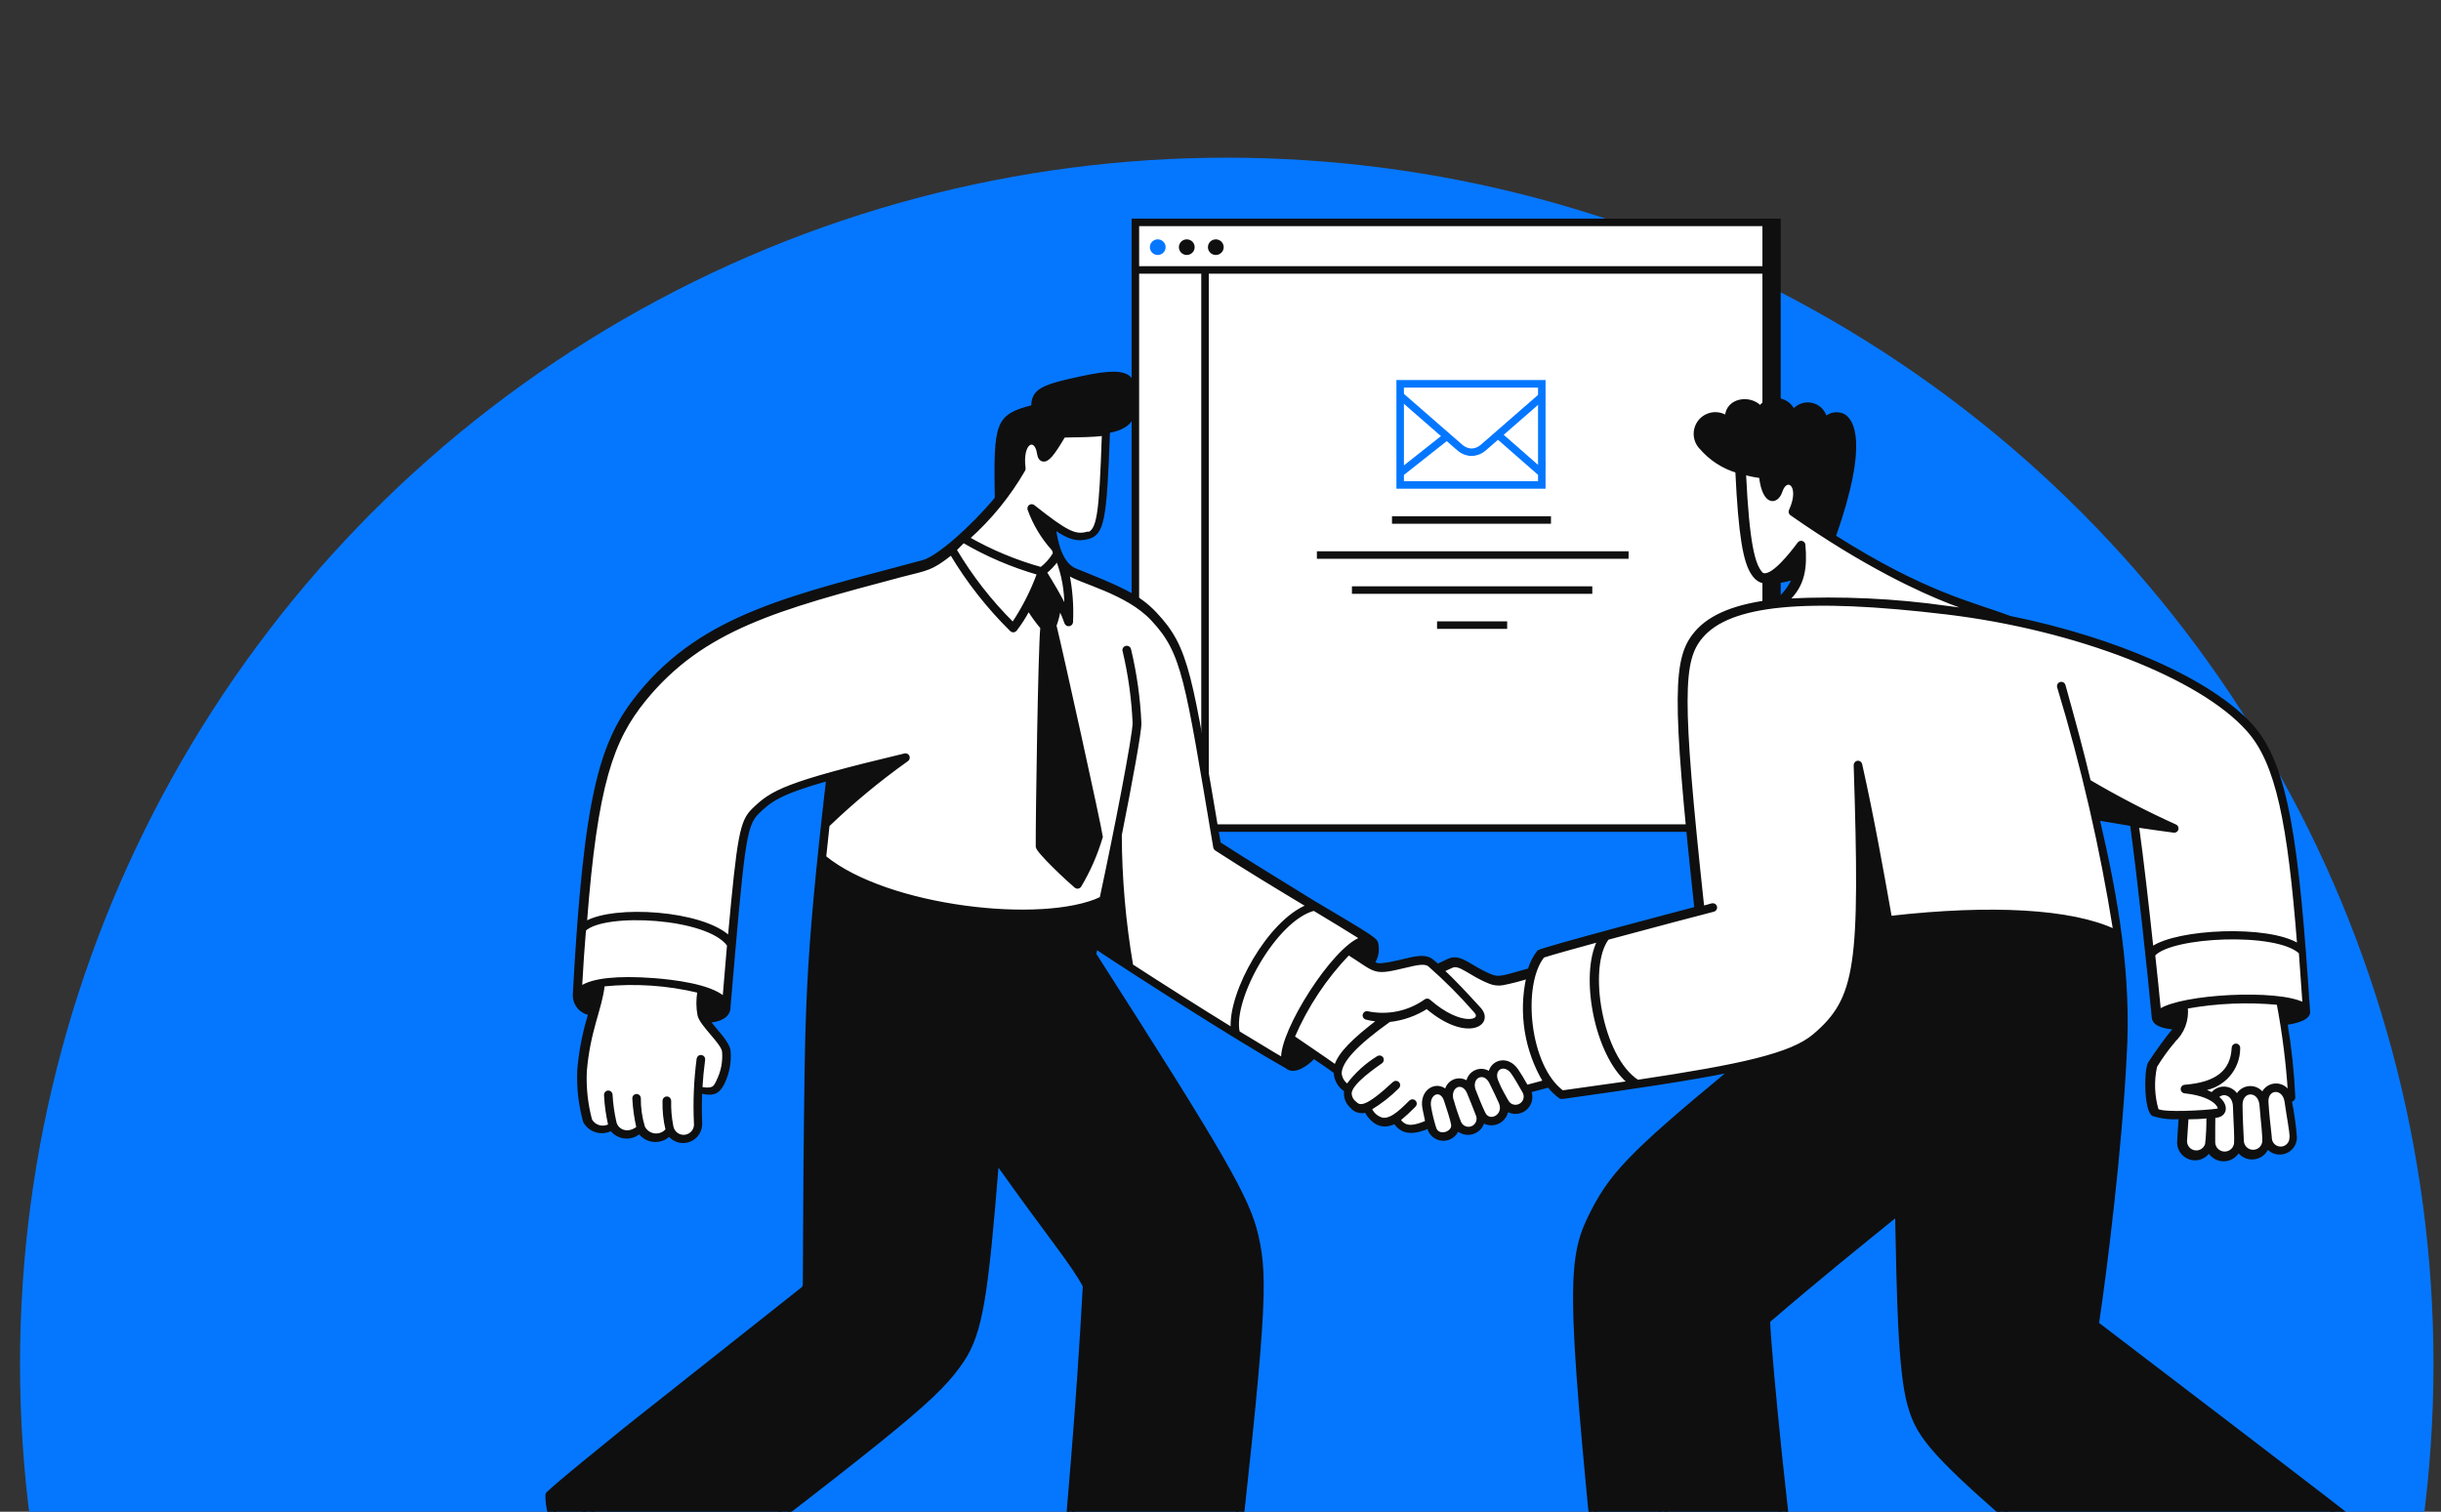 <svg width="975" height="604" viewBox="0 0 975 604" fill="none" xmlns="http://www.w3.org/2000/svg">
<rect x="0" y="0" width="975" height="604" fill="#333333" stroke="none"/>
<g clip-path="url(#clip0_26_21324)">
<circle cx="490" cy="545" r="482" fill="#0577FF"/>
<rect x="453.5" y="88.851" width="252" height="242" fill="white" stroke="#0F0F0F" stroke-width="3"/>
<line x1="481.316" y1="108.69" x2="481.316" y2="332.783" stroke="#0F0F0F" stroke-width="3"/>
<line x1="452" y1="107.851" x2="707" y2="107.851" stroke="#0F0F0F" stroke-width="3"/>
<ellipse cx="462.434" cy="98.754" rx="3.146" ry="3.122" fill="#0577FF"/>
<ellipse cx="474.03" cy="98.754" rx="3.146" ry="3.122" fill="#0F0F0F"/>
<ellipse cx="485.627" cy="98.754" rx="3.146" ry="3.122" fill="#0F0F0F"/>
<rect x="704" y="87.351" width="7.264" height="245.431" fill="#0F0F0F"/>
<path d="M559.394 188.937L578.655 173.707M598.326 173.707L615.837 189.046M615.837 189.046V184.332V153.351H559.264V193.76H588.897H615.837V189.046Z" stroke="#0577FF" stroke-width="3"/>
<path d="M559.395 158.168C559.395 158.168 581.263 177.228 583.045 178.779C584.827 180.33 586.682 180.687 587.787 180.687C588.893 180.687 590.749 180.331 592.53 178.781C594.312 177.23 616.18 158.169 616.18 158.169" stroke="#0577FF" stroke-width="3"/>
<path d="M617.184 187.025V184.331H614.49L617.184 187.025Z" fill="#0577FF"/>
<path d="M556 207.76H619.5" stroke="#0F0F0F" stroke-width="3"/>
<path d="M526 221.76H650.5" stroke="#0F0F0F" stroke-width="3"/>
<path d="M540 235.76H636" stroke="#0F0F0F" stroke-width="3"/>
<path d="M574 249.76H602" stroke="#0F0F0F" stroke-width="3"/>
<path d="M198.263 615.9C205.081 611.883 212.158 608.323 219.446 605.243C218.708 602.691 218.336 600.046 218.342 597.389C218.348 597.071 218.474 596.767 218.694 596.538C223.719 591.78 238.182 580.183 249.623 570.849C249.644 570.832 249.666 570.815 249.688 570.799C249.797 570.723 249.917 570.664 250.045 570.627C250.199 570.581 250.361 570.566 250.52 570.583C250.68 570.6 250.835 570.649 250.976 570.725C251.117 570.802 251.241 570.906 251.342 571.031C251.443 571.156 251.519 571.3 251.564 571.454C251.61 571.608 251.625 571.77 251.608 571.93C251.591 572.09 251.543 572.245 251.466 572.386C251.39 572.527 251.286 572.652 251.161 572.753C241.107 580.903 225.805 593.23 220.773 597.942C220.983 602.688 222.198 607.335 224.336 611.576C230.549 606.227 270.551 572.101 270.551 572.101C270.672 571.997 270.813 571.918 270.965 571.869C271.116 571.82 271.276 571.801 271.436 571.814C271.595 571.826 271.75 571.87 271.892 571.943C272.034 572.015 272.16 572.115 272.264 572.237C272.368 572.358 272.446 572.499 272.496 572.651C272.545 572.803 272.564 572.963 272.551 573.123C272.539 573.282 272.495 573.437 272.422 573.579C272.35 573.722 272.25 573.848 272.129 573.952C272.129 573.952 231.434 608.505 225.545 613.479C233.659 628.358 250.337 641.891 260.602 642.946C361.55 565.672 372.977 556.245 382.279 542.405C391.58 528.566 392.537 505.91 398.72 427.02C398.744 426.758 398.852 426.511 399.029 426.316C399.205 426.122 399.44 425.99 399.697 425.94C408.849 424.088 410.761 420.286 411.95 422.381C412.102 422.66 412.142 422.987 412.063 423.295C411.984 423.603 411.792 423.87 411.524 424.042C408.363 425.862 404.955 427.214 401.406 428.055C407.692 454.238 416.989 479.604 429.111 503.644C431.347 506.687 433.368 509.882 435.161 513.206C436.592 516.021 425.337 644.199 425.159 647.287C435.752 655.692 469.508 661.502 488.637 653.301C503.082 524.721 503.559 511.367 499.759 494.375C496.435 479.765 486.73 462.943 434.942 382.07C434.515 381.376 434.89 381.7 436.408 374.42C429.265 376.861 421.815 378.289 414.275 378.661C412.466 399.269 412.445 402.805 403.679 403.708C403.519 403.718 403.359 403.697 403.208 403.645C403.057 403.594 402.917 403.513 402.798 403.407C402.678 403.301 402.58 403.173 402.51 403.029C402.44 402.885 402.399 402.729 402.389 402.57C402.373 402.413 402.389 402.255 402.435 402.104C402.482 401.954 402.558 401.814 402.66 401.695C402.762 401.575 402.887 401.476 403.028 401.406C403.169 401.336 403.322 401.295 403.479 401.286C409.754 400.734 409.848 400.061 411.823 378.959C390.152 379.858 368.512 376.497 348.129 369.064C344.543 410.511 340.689 472.49 342.495 513.132C342.593 513.825 342.89 513.595 332.537 522.635C332.293 522.85 331.973 522.96 331.648 522.939C331.323 522.919 331.02 522.77 330.804 522.525C330.589 522.281 330.479 521.96 330.5 521.635C330.52 521.31 330.669 521.006 330.913 520.79C334.571 517.626 337.515 514.977 339.659 513.048C339.802 512.919 339.942 512.793 340.078 512.671C338.266 471.653 341.995 409.456 345.785 368.122C339.435 365.634 333.444 362.309 327.973 358.234C326.442 374.798 325.14 392.319 324.753 406.979C323.858 441.173 324 456.755 323.968 463.904C323.941 469.914 323.792 469.965 322.802 470.104C322.628 470.131 322.45 470.119 322.281 470.07C322.112 470.02 321.955 469.935 321.823 469.819C321.69 469.703 321.584 469.56 321.512 469.399C321.46 469.283 321.427 469.16 321.414 469.034C321.409 468.985 321.406 468.936 321.407 468.887C322.099 402.829 321.723 387.758 330.45 311.572C311.531 316.917 307.617 319.869 302.538 324.918C297.46 329.966 296.771 338.12 291.291 402.259C291.415 406.152 287.371 407.851 283.219 408.105C286.032 411.714 290.84 416.457 291.301 419.737C291.718 424.285 290.862 428.859 288.828 432.947C288.805 433 288.779 433.051 288.75 433.101C288.614 433.326 288.408 433.504 288.161 433.604C287.86 433.726 287.524 433.723 287.225 433.596C286.926 433.469 286.69 433.229 286.569 432.928C286.452 432.64 286.45 432.32 286.56 432.031C286.565 432.018 286.57 432.004 286.576 431.991C288.454 428.317 289.259 424.187 288.901 420.074C288.401 416.517 280.046 409.634 279.105 405.62C278.517 402.511 278.499 399.32 279.053 396.205C266.618 393.21 253.768 392.34 241.045 393.631C239.99 403.202 235.274 411.498 233.888 428.088C233.601 434.624 234.314 441.165 236.003 447.485C236.724 448.739 237.909 449.659 239.302 450.045C240.695 450.431 242.183 450.253 243.445 449.549C242.523 445.619 241.96 441.614 241.764 437.582C241.719 437.264 241.802 436.94 241.996 436.684C242.189 436.427 242.476 436.257 242.795 436.213C243.113 436.168 243.436 436.251 243.692 436.445C243.949 436.639 244.118 436.927 244.163 437.245C244.365 441.026 244.893 444.782 245.741 448.472C246.578 451.747 250.653 453.624 254.686 450.513C253.824 446.715 253.281 442.851 253.063 438.963C253.018 438.644 253.102 438.321 253.295 438.064C253.488 437.807 253.776 437.637 254.094 437.593C254.412 437.548 254.735 437.632 254.992 437.825C255.248 438.019 255.418 438.307 255.463 438.625C255.414 442.567 255.966 446.493 257.099 450.268C257.507 451.099 258.116 451.814 258.87 452.349C259.625 452.884 260.501 453.222 261.419 453.332C262.337 453.441 263.267 453.32 264.126 452.978C264.985 452.636 265.745 452.084 266.336 451.373C265.423 447.574 265.016 443.67 265.128 439.764C265.138 439.438 265.278 439.129 265.516 438.905C265.753 438.682 266.07 438.562 266.396 438.573C266.722 438.583 267.03 438.723 267.254 438.961C267.477 439.199 267.596 439.516 267.586 439.843C267.496 443.216 267.781 446.589 268.435 449.9C268.607 451.125 269.258 452.232 270.246 452.977C271.233 453.722 272.475 454.044 273.699 453.872C274.923 453.7 276.028 453.048 276.772 452.06C277.515 451.072 277.836 449.828 277.664 448.603C277.271 440.039 277.64 431.457 278.766 422.959C278.834 422.643 279.024 422.368 279.295 422.193C279.566 422.018 279.896 421.958 280.211 422.026C280.526 422.094 280.802 422.285 280.977 422.556C281.152 422.827 281.212 423.157 281.144 423.473C280.637 427.215 280.278 430.974 280.067 434.741C280.04 435.225 280.016 435.709 279.993 436.193C279.806 440.296 279.793 444.408 279.958 448.516C280.075 450.035 279.704 451.552 278.899 452.845C278.093 454.138 276.896 455.138 275.481 455.7C274.067 456.262 272.51 456.356 271.038 455.969C269.566 455.581 268.256 454.732 267.3 453.546C266.487 454.335 265.515 454.94 264.448 455.321C263.382 455.702 262.246 455.849 261.118 455.753C259.99 455.657 258.895 455.32 257.907 454.765C256.92 454.21 256.063 453.449 255.394 452.534C254.589 453.227 253.651 453.748 252.637 454.065C251.624 454.381 250.556 454.487 249.5 454.375C248.444 454.263 247.422 453.936 246.497 453.414C245.572 452.891 244.763 452.185 244.12 451.338C242.273 452.317 240.114 452.53 238.111 451.93C236.108 451.33 234.42 449.966 233.411 448.132C231.549 441.419 230.761 434.453 231.076 427.494C231.72 419.896 233.19 412.39 235.459 405.111C233.713 404.78 232.137 403.847 231.007 402.474C229.877 401.1 229.263 399.373 229.273 397.594C233.64 317.168 239.906 296.123 255.32 277.231C281.327 245.307 317.081 238.209 368.718 224.262C374.567 222.686 388.175 210.691 397.834 199.062C397.351 168.835 397.903 166.072 412.39 162.34C412.437 155.643 416.638 154.063 432.31 150.73C443.321 148.382 448.508 148.454 451.145 150.816C453.783 153.178 453.823 156.14 453.588 161.167C453.269 168.609 449.672 171.141 442.855 172.523C441.607 208.175 440.549 213.365 434.462 214.928C430.414 215.921 427.272 215.326 421.283 211.22C421.991 216.256 423.693 225.016 429.408 227.511C447.318 234.746 454.706 237.76 461.623 245.127C474.742 259.114 475.564 269.317 487.087 336.908C499.091 344.644 512.36 352.673 524.115 359.973C549.785 375.211 549.785 375.211 550.103 377.475C550.551 379.985 550.022 382.571 548.625 384.703C549.681 385.291 550.906 385.501 552.097 385.299C561.048 384.371 568.062 380.369 572.167 383.797L574.253 385.577L578.666 383.496C583.541 381.351 587.425 386.553 595.695 389.819C598.737 391.041 600.466 390.28 610.739 387.375C611.507 384.761 612.76 382.315 614.432 380.166C615.403 379.04 675.763 363.207 677.26 362.808C667.951 276.813 668.85 262.788 677.234 252.799C683.035 245.859 693.582 241.55 709.718 239.848C712.543 237.501 714.799 234.542 716.314 231.194C714.291 231.776 712.231 232.222 710.149 232.531C703.781 233.426 701.747 232.016 699.816 228.989C696.795 224.231 694.859 214.138 693.641 188.397C688.143 186.713 683.227 183.519 679.452 179.177C678.013 177.77 677.145 175.88 677.013 173.871C676.881 171.862 677.495 169.876 678.738 168.293C679.98 166.71 681.763 165.643 683.743 165.296C685.724 164.95 687.763 165.348 689.469 166.415C689.926 159.284 699.049 158.237 703.034 162.483C703.868 161.432 704.954 160.609 706.191 160.09C707.428 159.571 708.775 159.373 710.109 159.514C711.443 159.656 712.719 160.132 713.821 160.899C714.922 161.666 715.812 162.698 716.409 163.901C717.284 162.862 718.428 162.084 719.714 161.652C721.001 161.22 722.382 161.15 723.706 161.45C725.03 161.75 726.247 162.409 727.223 163.354C728.199 164.299 728.897 165.494 729.241 166.809C730.206 165.981 731.388 165.447 732.648 165.27C733.907 165.093 735.19 165.28 736.347 165.81C739.763 167.686 746.184 176.206 732.805 214.271C769.326 237.407 788.331 241.049 802.752 246.561C845.281 255.189 883.041 271.743 899.374 289.849C913.595 305.659 917.762 336.311 922.168 403.49C923.149 407.121 916.938 408.465 913.2 408.99C914.83 418.73 915.866 428.56 916.302 438.425C916.308 438.606 916.274 438.786 916.202 438.952C916.13 439.119 916.021 439.267 915.885 439.385C915.748 439.504 915.586 439.59 915.412 439.638C915.237 439.686 915.054 439.694 914.876 439.662C915.877 444.558 916.573 449.511 916.96 454.493C916.946 455.794 916.535 457.059 915.783 458.12C915.032 459.18 913.974 459.986 912.753 460.429C911.531 460.872 910.204 460.932 908.947 460.599C907.691 460.267 906.566 459.559 905.722 458.569C905.278 459.682 904.543 460.655 903.594 461.385C902.646 462.115 901.518 462.576 900.329 462.719C899.141 462.861 897.936 462.681 896.841 462.197C895.746 461.713 894.802 460.942 894.107 459.966C893.534 461.023 892.689 461.907 891.661 462.528C890.633 463.15 889.458 463.485 888.256 463.5C887.055 463.515 885.872 463.21 884.828 462.615C883.784 462.02 882.917 461.157 882.316 460.115C881.486 461.376 880.253 462.317 878.819 462.785C877.384 463.253 875.834 463.219 874.421 462.69C873.007 462.161 871.815 461.168 871.039 459.873C870.263 458.577 869.948 457.057 870.147 455.559C870.147 455.559 870.53 448.91 870.726 446.621C867.08 446.928 863.409 446.515 859.921 445.406C856.985 443.605 856.734 428.422 858.395 424.843C861.542 419.988 864.953 415.309 868.613 410.828C865.292 410.635 860.292 409.877 859.963 406.531C858.371 389.181 854.137 350.011 851.307 329.537L838.197 327.328C845.61 358.984 850.929 390.133 848.937 422.168C847.114 458.749 841.24 506.689 837.899 528.785C850.084 538.144 940.234 606.7 946.193 611.94C950.95 615.983 947.242 624.09 942.849 629.324C948.197 633.897 956.933 641.479 960.781 644.755C972.091 653.908 926.051 694.96 913.883 705.151C904.291 713.236 874.769 737.221 875.5 724.68C871.481 705.456 887.945 685.993 891.797 668.537C889.054 670.224 886.036 671.414 882.88 672.052C879.05 672.59 878.46 671.071 876.387 669.384C773.691 584.876 767.003 577.806 762.366 561.214C758.526 547.62 758.122 516.958 757.456 485.767C743.388 497.167 726.476 510.757 706.537 527.929C707.099 542.644 714.649 619.134 719.514 647.049C721.268 652.503 714.255 656.174 708.814 657.976C711.263 665.688 716.743 676.555 717.761 681.123C721.033 695.693 650.16 715.077 627.918 718.203C622.749 718.929 611.305 720.537 612.114 715.241C612.66 693.68 641.513 683.689 652.875 668.099C648.221 668.47 641.381 668.018 640.93 663.464C626.426 521.426 625.795 504.883 634.579 486.688C642.846 469.507 650.501 461.364 690.759 428.05C674.929 431.264 653.405 434.477 624.102 438.595C623.753 438.67 623.388 438.602 623.088 438.408C621.384 437.141 619.849 435.663 618.517 434.009L611.125 435.99C611.616 437.218 611.705 438.57 611.38 439.852C611.055 441.133 610.333 442.278 609.317 443.123C608.301 443.967 607.043 444.467 605.725 444.551C604.407 444.635 603.097 444.298 601.981 443.589C601.846 444.63 601.454 445.621 600.841 446.473C600.229 447.325 599.415 448.011 598.472 448.47C597.529 448.93 596.487 449.148 595.44 449.105C594.392 449.062 593.371 448.759 592.469 448.224C592.192 449.258 591.658 450.206 590.916 450.978C590.175 451.75 589.25 452.322 588.228 452.639C587.206 452.957 586.121 453.01 585.073 452.795C584.024 452.579 583.048 452.101 582.234 451.405C581.786 452.537 581.014 453.511 580.014 454.203C579.014 454.896 577.831 455.276 576.615 455.296C575.399 455.315 574.205 454.973 573.183 454.314C572.16 453.654 571.356 452.706 570.872 451.589C570.813 451.173 570.761 450.803 570.703 450.388C565.275 452.611 560.356 453.444 557.124 448.527C552.111 451.022 548.28 448.875 545.482 444.038C544.466 444.346 543.382 444.344 542.366 444.034C541.351 443.724 540.45 443.119 539.779 442.295C538.854 441.501 538.149 440.482 537.732 439.335C537.315 438.189 537.201 436.954 537.4 435.751C536.148 434.964 535.11 433.878 534.379 432.592C533.648 431.305 533.247 429.857 533.211 428.377C531.112 426.835 527.986 424.683 524.768 422.544C521.948 425.579 516.879 429.024 513.879 426.43C493.434 414.886 452.36 388.48 437.927 378.871L437.356 381.165C489.091 461.999 498.803 478.867 502.178 493.846C506.076 511.202 505.613 524.648 490.981 654.243C490.957 654.456 490.88 654.658 490.756 654.832C490.632 655.006 490.466 655.146 490.274 655.238C487.38 656.508 484.361 657.47 481.265 658.106C496.133 672.83 508.588 689.811 518.171 708.42C521.733 716.023 446.427 700.176 420.036 679.809C419.85 679.674 419.708 679.488 419.628 679.273C419.547 679.058 419.532 678.824 419.584 678.601C421.506 669.387 424.305 660.379 427.944 651.701C426.27 650.85 424.702 649.805 423.271 648.589C423.118 648.47 422.997 648.313 422.923 648.133C422.848 647.954 422.821 647.758 422.845 647.565C426.852 600.405 430.298 563.313 432.998 513.887C428.423 505.107 419.081 494.217 398.429 465.129C394.288 516.359 392.205 532.341 384.576 543.684C375.037 557.84 363.569 567.32 261.936 645.067C260.965 645.863 256.487 644.467 255.295 644.022C256.499 670.001 252.118 719.851 246.46 715.087C229.16 699.474 201.897 639.418 197.727 616.776C197.747 616.6 197.805 616.43 197.897 616.278C197.99 616.127 198.115 615.998 198.263 615.9ZM232.074 394.421C236.622 391.285 246.681 390.201 261.282 391.305C268.801 391.898 283.487 393.603 289.124 398.559C289.767 390.741 290.394 383.822 290.888 377.627C282.688 366.153 241.364 364.093 233.566 371.549C232.971 378.37 232.481 385.93 232.029 394.097L232.074 394.421ZM381.625 219.668C388 230.411 395.714 240.299 404.583 249.092C408.737 242.894 412.128 236.216 414.682 229.204C404.245 226.201 394.222 221.913 384.841 216.436L381.625 219.668ZM434.097 213.33C438.64 212.173 439.496 206.211 440.612 173.639C436.598 174.203 431.279 174.197 424.992 174.327C420.428 182.035 418.48 184.241 416.549 183.899C415.581 183.706 414.931 182.761 414.703 181.144C413.742 174.306 407.748 176.185 409.148 187.154C409.166 187.389 409.118 187.624 409.008 187.833C403.121 198.008 395.659 207.183 386.9 215.016C396.016 220.206 405.736 224.251 415.839 227.062C417.917 225.442 419.679 223.454 421.038 221.196C420.954 220.595 420.869 219.995 420.462 219.439C416.287 214.805 413.051 209.404 410.933 203.535C410.852 203.289 410.851 203.024 410.931 202.778C411.011 202.532 411.168 202.318 411.378 202.167C411.588 202.017 411.84 201.938 412.099 201.941C412.357 201.944 412.608 202.031 412.814 202.187C426.321 212.915 429.508 214.163 434.144 212.994L434.097 213.33ZM422.173 223.91C420.904 225.708 419.387 227.317 417.668 228.69C420.348 233.024 423.349 237.974 425.613 242.697C425.731 236.163 424.578 229.668 422.219 223.574L422.173 223.91ZM715.32 205.373C715.109 205.176 714.972 204.913 714.932 204.627C714.892 204.341 714.951 204.05 715.099 203.803C719.661 193.738 713.52 189.89 711.457 196.305C709.846 201.243 704.447 202.002 703.113 190.505C701.019 190.244 698.947 189.826 696.914 189.256C698.272 217.334 700.495 225.784 703.698 229.151C707.264 231.759 715.815 220.616 718.426 217.092C718.57 216.884 718.776 216.726 719.014 216.641C719.252 216.556 719.512 216.547 719.755 216.617C719.999 216.687 720.214 216.831 720.371 217.03C720.529 217.228 720.62 217.471 720.632 217.725C721.378 226.713 720.559 233.613 714.299 239.628C735.565 238.602 756.882 239.597 777.961 242.601C804.382 245.766 774.559 246.848 715.32 205.373ZM915.062 454.712C914.931 451.103 914.023 447.32 913.023 440.205C912.159 434.06 905.159 434.478 905.582 440.497C905.918 445.499 906.326 449.105 906.885 454.048C906.9 454.179 906.915 454.31 906.93 454.442C906.893 455.509 907.28 456.548 908.008 457.329C908.736 458.11 909.743 458.57 910.809 458.608C911.875 458.646 912.913 458.258 913.693 457.53C914.473 456.801 914.932 455.793 914.969 454.725L915.062 454.712ZM904.098 456.724C904.231 452.984 903.593 449.116 903.003 441.566C902.469 435.092 895.154 435.272 895.233 441.527C895.3 447.03 895.516 450.91 895.763 456.011C895.839 457.003 896.265 457.935 896.963 458.642C897.662 459.348 898.589 459.784 899.578 459.871C900.567 459.958 901.555 459.691 902.366 459.117C903.177 458.544 903.758 457.7 904.005 456.737L904.098 456.724ZM892.781 457.561C893.098 453.794 892.633 449.478 892.398 442.114C892.25 437.047 887.89 435.822 885.703 438.344C889.967 441.561 889.069 445.55 885.47 446.056L884.362 446.212C884.29 449.379 884.324 451.635 884.314 456.584C884.379 457.585 884.793 458.532 885.483 459.259C886.173 459.987 887.095 460.45 888.091 460.568C889.086 460.686 890.091 460.451 890.931 459.904C891.77 459.357 892.392 458.533 892.688 457.574L892.781 457.561ZM881.241 457.487C881.664 453.771 881.846 450.031 881.785 446.291C879.478 446.616 876.572 446.694 873.659 446.727C873.482 449.154 873.059 455.857 873.059 455.857C873.039 456.84 873.365 457.8 873.979 458.568C874.593 459.336 875.457 459.864 876.42 460.06C877.383 460.255 878.384 460.106 879.248 459.638C880.113 459.17 880.785 458.414 881.149 457.5L881.241 457.487ZM868.273 416.105C865.638 419.24 863.243 422.569 861.108 426.064C859.841 431.836 860.053 437.835 861.724 443.504C864.258 445.127 880.96 444.099 885.251 443.496C885.989 443.392 886.359 443.34 886.314 442.687C886.099 441.162 882.845 437.426 872.718 436.352C872.393 436.348 872.083 436.215 871.856 435.981C871.629 435.748 871.504 435.434 871.508 435.109C871.512 434.783 871.645 434.473 871.878 434.246C872.111 434.019 872.425 433.894 872.75 433.898C885.359 432.88 891.412 428.071 891.887 418.723C891.877 418.555 891.903 418.386 891.962 418.229C892.022 418.071 892.113 417.927 892.231 417.807C892.349 417.687 892.49 417.592 892.647 417.53C892.803 417.467 892.97 417.438 893.139 417.444C893.307 417.45 893.472 417.491 893.624 417.564C893.775 417.638 893.91 417.742 894.019 417.87C894.128 417.998 894.209 418.148 894.257 418.31C894.306 418.471 894.32 418.641 894.299 418.808C894.287 422.896 892.778 426.837 890.059 429.885C887.339 432.933 883.597 434.876 879.541 435.346C880.922 435.745 882.259 436.284 883.532 436.953C884.141 436.169 884.935 435.549 885.842 435.148C886.749 434.746 887.741 434.576 888.73 434.651C889.719 434.727 890.674 435.046 891.51 435.581C892.346 436.116 893.037 436.849 893.521 437.716C893.982 436.795 894.674 436.009 895.529 435.435C896.384 434.861 897.373 434.519 898.4 434.441C899.426 434.363 900.455 434.553 901.387 434.991C902.319 435.429 903.122 436.102 903.718 436.943C904.159 435.915 904.885 435.035 905.809 434.406C906.733 433.777 907.817 433.426 908.934 433.392C910.051 433.359 911.155 433.645 912.115 434.218C913.075 434.791 913.852 435.626 914.355 436.625C913.599 424.661 912.099 412.756 909.863 400.979C897.686 399.839 885.412 400.36 873.376 402.526C873.641 405.041 873.309 407.584 872.406 409.946C871.503 412.308 870.055 414.423 868.18 416.118L868.273 416.105ZM920.17 400.991C919.677 393.804 919.191 386.994 918.723 380.652C909.528 371.814 867.215 373.757 860.358 381.552C861.263 390 862.064 397.708 862.618 403.661C871.468 397.658 909.676 395.634 920.078 401.004L920.17 400.991ZM877.442 719.413C887.87 699.855 941.311 649.187 956.637 644.395C948.729 637.685 935.646 625.955 926.211 618.423C913.245 626.965 901.422 637.129 891.028 648.669C905.581 669.851 876.617 695.123 877.35 719.426L877.442 719.413ZM716.219 643.696C716.213 643.661 716.207 643.625 716.202 643.59C711.057 611.939 704.25 540.439 703.862 527.646C703.856 527.458 703.891 527.271 703.965 527.099C704.038 526.926 704.147 526.771 704.286 526.644C780.614 461.028 812.332 445.64 814.129 421.595C814.152 421.273 814.302 420.973 814.546 420.762C814.79 420.551 815.108 420.446 815.429 420.469C815.751 420.493 816.05 420.643 816.261 420.888C816.472 421.132 816.577 421.45 816.554 421.772C815.531 434.919 806.507 445.375 787.658 461.263C777.793 491.922 769.607 523.098 763.137 554.651C766.863 575.8 772.23 580.841 876.676 666.752C878.029 656.621 895.865 639.555 903.465 632.692C911.811 625.112 928.665 611.106 940.285 610.415C929.706 602.102 847.959 539.762 835.714 530.317C835.542 530.181 835.406 530.004 835.32 529.802C835.235 529.6 835.201 529.379 835.222 529.161C838.61 507.059 844.663 458.717 846.683 422.202C847.323 410.968 847.155 399.702 846.181 388.491C829.262 379.939 797.95 377.46 756.95 381.385C759.364 405.922 752.871 409.615 737.503 421.81C737.443 421.858 737.382 421.906 737.322 421.955C682.221 465.971 669.123 476.434 659.933 495.327C653.255 509.081 657.149 528.086 670.16 646.447C680.191 644.241 707.051 638.645 716.202 643.59C716.254 643.619 716.306 643.647 716.357 643.676L716.219 643.696ZM614.89 711.223C614.945 711.177 615.001 711.13 615.057 711.084C630.012 698.727 699.376 675.811 714.122 678.667C710.447 668.253 706.653 664.357 702.635 644.144C687.962 645.054 673.455 647.757 659.439 652.194C663.376 678.873 620.669 687.974 615.057 711.084C615.048 711.124 615.038 711.164 615.029 711.204L614.89 711.223ZM636.725 487.894C628.305 505.332 628.798 521.564 642.798 658.679C647.747 652.706 660.263 649.016 667.997 647.128C654.974 528.345 650.916 508.844 657.998 494.28C668.045 473.692 683.081 462.486 744.454 413.342C754.013 405.685 756.48 398.46 754.769 381.597L742.818 382.947C740.534 400.182 735.589 407.52 726.076 415.501C720.484 420.244 711.184 423.718 695.809 427.151C652.733 462.511 645.025 470.614 636.725 487.894ZM654.128 431.926C695.607 425.719 715.499 421.274 724.498 413.649C741.861 398.912 743.477 385.964 740.904 305.713C740.913 305.414 741.02 305.127 741.208 304.896C741.397 304.665 741.657 304.503 741.948 304.435C742.249 304.402 742.552 304.479 742.801 304.652C743.05 304.825 743.228 305.082 743.303 305.375C747.978 326.25 751.698 347.023 755.13 366.423C795.472 361.837 827.398 363.663 844.522 371.669C839.287 338.794 831.814 306.315 822.155 274.458C822.067 274.146 822.107 273.811 822.266 273.528C822.425 273.245 822.689 273.037 823.002 272.949C823.314 272.862 823.648 272.902 823.931 273.061C824.213 273.22 824.421 273.485 824.509 273.798C828.303 287.399 831.789 300.148 834.591 312.051C845.716 318.612 857.187 324.565 868.955 329.884C869.221 330.004 869.435 330.215 869.557 330.48C869.68 330.745 869.703 331.046 869.622 331.326C869.542 331.607 869.363 331.849 869.118 332.008C868.873 332.167 868.58 332.232 868.291 332.192C864.555 331.727 859.363 330.949 853.889 330.164C855.648 342.685 857.816 361.791 859.626 378.686C869.645 371.625 905.967 369.912 918.044 377.496C914.232 328.939 909.564 304.765 897.749 291.679C878.965 270.526 829.387 251.251 777.594 245.008C721.07 238.252 690.848 241.18 679.643 254.534C671.82 263.831 671.073 277.599 680.207 362.347C681.684 362.14 682.878 361.595 683.84 361.412C683.995 361.372 684.157 361.363 684.315 361.385C684.474 361.407 684.627 361.46 684.765 361.541C684.903 361.623 685.024 361.73 685.12 361.858C685.217 361.986 685.288 362.132 685.328 362.287C685.368 362.442 685.378 362.604 685.356 362.763C685.334 362.921 685.281 363.074 685.199 363.213C685.118 363.351 685.011 363.472 684.883 363.568C684.755 363.665 684.61 363.736 684.455 363.776C679.912 364.933 659.629 370.28 642.174 374.995C633.544 386.243 639.439 422.494 654.128 431.926ZM624.18 436.135L650.483 432.438C637.253 421.341 631.448 389.742 638.489 375.89C628.611 378.597 620.005 380.985 616.405 382.15C607.365 393.503 610.388 426.059 624.193 436.227L624.18 436.135ZM602.508 440.641C603.126 441.336 603.978 441.778 604.902 441.883C605.825 441.988 606.754 441.748 607.512 441.21C608.269 440.672 608.802 439.873 609.007 438.966C609.213 438.059 609.078 437.108 608.627 436.294C606.992 433.368 605.265 430.454 604.141 428.821C600.988 424.129 595.604 427.006 598.143 432.35C599.048 434.767 601.477 438.995 602.521 440.733L602.508 440.641ZM589.028 435.798C590.208 438.836 591.447 441.96 592.773 444.695C594.806 449.12 601.39 445.745 599.154 440.547C598.321 438.638 596.589 435.018 595.283 432.422C592.743 427.408 586.845 430.31 589.041 435.89L589.028 435.798ZM580.137 439.497C580.979 442.549 581.982 445.553 583.143 448.498C583.551 449.403 584.301 450.108 585.228 450.46C586.156 450.811 587.185 450.779 588.088 450.371C588.992 449.963 589.696 449.212 590.047 448.283C590.397 447.355 590.365 446.325 589.957 445.42C588.987 442.871 587.61 439.437 586.397 436.498C584.121 431.352 578.514 433.978 580.123 439.735L580.137 439.497ZM571.109 442.227C571.604 445.143 572.308 448.02 573.213 450.836C574.609 454.739 580.887 452.537 580.077 449.117C579.856 447.546 578.115 442.185 577.23 439.576C575.475 434.452 570.158 436.801 571.122 442.319L571.109 442.227ZM538.215 433.516C541.526 429.06 545.659 425.281 550.391 422.382C550.653 422.22 550.966 422.164 551.267 422.225C551.568 422.285 551.836 422.458 552.014 422.709C552.193 422.959 552.27 423.268 552.23 423.573C552.19 423.878 552.035 424.157 551.797 424.352C549.362 426.107 539.865 432.531 539.402 436.6C539.378 437.339 539.53 438.073 539.845 438.741C540.16 439.409 540.628 439.993 541.213 440.445C543.139 442.436 545.491 443.095 556.729 432.658C556.967 432.437 557.282 432.319 557.606 432.331C557.929 432.343 558.235 432.484 558.456 432.721C558.676 432.959 558.794 433.274 558.782 433.599C558.77 433.923 558.63 434.229 558.393 434.45C555.109 437.738 551.435 440.611 547.455 443.007C547.884 443.994 548.531 444.87 549.347 445.572C550.163 446.273 551.126 446.781 552.165 447.056C556.21 447.713 560.907 442.294 563.363 440.017C563.608 439.802 563.928 439.692 564.253 439.713C564.578 439.734 564.881 439.883 565.096 440.127C565.312 440.372 565.421 440.692 565.401 441.017C565.38 441.343 565.232 441.647 564.987 441.862C563.078 443.827 561.061 445.683 558.946 447.423C561.501 451.21 565.379 450.005 569.739 448.214C569.479 446.366 568.942 444.557 568.637 442.716C567.366 435.686 573.7 432.204 577.541 435.763C577.711 434.858 578.108 434.01 578.696 433.301C579.283 432.593 580.042 432.046 580.9 431.713C581.758 431.38 582.687 431.272 583.599 431.399C584.51 431.526 585.374 431.884 586.109 432.439C586.232 431.469 586.605 430.549 587.194 429.769C587.782 428.989 588.564 428.377 589.461 427.993C590.359 427.61 591.342 427.469 592.311 427.583C593.281 427.698 594.203 428.065 594.988 428.647C595.907 423.806 602.244 422.021 605.989 427.572C606.994 429.033 608.459 431.418 609.851 433.955L616.788 432.085C609.396 419.607 607.011 404.787 610.113 390.62C606.891 391.636 603.616 392.474 600.301 393.13C598.516 393.46 596.672 393.26 594.998 392.556C587.227 389.502 583.132 384.801 579.985 386.185L576.449 387.813C580.836 391.908 585.268 396.656 590.995 402.918C596.722 409.18 585.998 416.247 569.914 402.583C565.394 405.47 560.268 407.271 554.936 407.845C541.762 417.234 535.342 424.12 535.411 428.963C535.511 429.897 535.815 430.798 536.302 431.601C536.789 432.403 537.447 433.089 538.228 433.609L538.215 433.516ZM533.46 425.798C534.98 420.873 540.514 415.384 550.627 407.649C548.882 407.583 547.152 407.304 545.475 406.819C545.209 406.699 544.995 406.487 544.872 406.222C544.749 405.957 544.726 405.657 544.807 405.376C544.888 405.096 545.067 404.854 545.311 404.695C545.556 404.536 545.85 404.47 546.139 404.511C550.133 405.364 554.261 405.376 558.259 404.546C562.258 403.717 566.04 402.064 569.366 399.692C569.595 399.533 569.87 399.458 570.148 399.479C570.425 399.501 570.686 399.616 570.888 399.808C583.452 410.857 592.81 408.128 589.246 404.201C583.543 397.656 577.411 391.498 570.891 385.767C569.181 384.311 565.766 385.121 561.532 386.14C548.24 389.327 550.173 388.349 538.662 381.109C529.394 390.764 521.937 402.01 516.646 414.31C520.871 417.249 528.814 422.541 533.473 425.891L533.46 425.798ZM494.685 412.402C501.102 416.211 507.197 420.066 512.213 422.942C511.616 412.001 532.517 378.91 543.624 374.899C538.925 371.932 532.336 367.911 524.833 363.406C509.575 367.341 491.82 399.047 494.678 412.356L494.685 412.402ZM439.729 358.876C445.426 332.445 452.988 293.503 452.892 288.804C452.454 278.994 451.085 269.248 448.801 259.697C448.817 259.405 448.933 259.128 449.13 258.913C449.327 258.697 449.593 258.557 449.882 258.517C450.171 258.476 450.466 258.537 450.714 258.69C450.963 258.843 451.152 259.077 451.247 259.353C453.577 269.07 454.971 278.987 455.409 288.969C455.474 292.446 451.735 312.713 447.572 333.651C447.647 351.092 449.164 368.497 452.109 385.688C463.448 393.046 478.487 402.617 492.085 410.977C491.048 396.234 506.95 368.086 522.18 361.941C510.51 354.912 497.452 347.042 485.645 339.373C485.501 339.283 485.378 339.164 485.285 339.022C485.192 338.881 485.131 338.721 485.106 338.553C473.65 270.763 472.682 260.864 460.169 247.499C450.036 236.673 431.315 232.708 426.649 229.312C427.936 235.661 428.421 242.146 428.091 248.615C428.055 248.887 427.931 249.14 427.737 249.335C427.544 249.53 427.292 249.656 427.02 249.694C426.748 249.733 426.471 249.681 426.231 249.547C425.991 249.413 425.802 249.204 425.692 248.952C425.011 246.953 424.187 245.007 423.226 243.126C422.889 245.459 422.312 247.75 421.505 249.964C424.014 260.118 439.284 329.257 439.998 334.339C437.973 341.254 435.078 347.883 431.383 354.066C431.287 354.202 431.165 354.317 431.023 354.404C430.882 354.49 430.724 354.547 430.56 354.57C430.395 354.593 430.228 354.582 430.068 354.538C429.908 354.494 429.758 354.417 429.629 354.312C427.234 352.34 414.251 340.313 414.202 338.294C414.128 326.714 415.146 259.292 416.02 250.782C414.124 248.529 412.389 246.143 410.829 243.644C409.363 246.442 407.66 249.109 405.738 251.615C405.643 251.759 405.519 251.88 405.374 251.972C405.228 252.064 405.065 252.124 404.895 252.148C404.725 252.172 404.551 252.159 404.386 252.111C404.221 252.063 404.068 251.98 403.938 251.868C394.673 242.746 386.604 232.481 379.928 221.32C371.881 227.68 370.379 227.373 360.435 229.949C360.363 229.968 360.291 229.987 360.218 230.006C310.676 243.172 280.74 251.127 257.497 279.657C244.586 295.606 238.196 313.089 233.947 368.574C245.303 361.984 280.385 364.168 291.231 374.375C294.934 333.76 295.981 328.148 300.782 323.468C308.317 316.143 313.424 312.976 361.412 301.52C361.685 301.459 361.97 301.495 362.22 301.622C362.469 301.748 362.668 301.956 362.781 302.212C362.895 302.468 362.916 302.755 362.843 303.025C362.769 303.295 362.604 303.531 362.376 303.693C351.241 311.609 340.703 320.333 330.846 329.797C330.41 333.722 329.973 337.976 329.509 342.376C354.338 362.679 416.548 369.72 439.723 358.83L439.729 358.876Z" fill="#0F0F0F"/>
<path d="M250.045 570.627C249.917 570.664 249.797 570.723 249.688 570.799L320.402 514.796C320.878 514.42 321.157 513.847 321.16 513.24L321.414 469.034C321.427 469.16 321.46 469.283 321.512 469.399C321.584 469.56 321.69 469.703 321.823 469.819C321.955 469.935 322.112 470.02 322.281 470.07C322.45 470.119 322.628 470.131 322.802 470.104C323.792 469.965 323.941 469.914 323.968 463.904L324.73 514.629C324.739 515.257 324.453 515.853 323.956 516.238L251.161 572.753C251.286 572.652 251.39 572.527 251.466 572.386C251.543 572.245 251.591 572.09 251.608 571.93C251.625 571.77 251.61 571.608 251.564 571.454C251.519 571.3 251.443 571.156 251.342 571.031C251.241 570.906 251.117 570.802 250.976 570.725C250.835 570.649 250.68 570.6 250.52 570.583C250.361 570.566 250.199 570.581 250.045 570.627Z" fill="#0F0F0F"/>
<path d="M654.128 431.926C695.607 425.719 715.499 421.274 724.498 413.649C741.861 398.912 743.477 385.964 740.904 305.713C740.913 305.414 741.02 305.127 741.208 304.896C741.397 304.665 741.657 304.503 741.948 304.435C742.249 304.402 742.552 304.479 742.801 304.652C743.05 304.825 743.228 305.082 743.303 305.375C747.978 326.25 751.698 347.023 755.13 366.423C795.472 361.837 827.398 363.663 844.522 371.669C839.287 338.794 831.814 306.315 822.155 274.458C822.067 274.146 822.107 273.811 822.266 273.528C822.425 273.245 822.689 273.037 823.002 272.949C823.314 272.862 823.648 272.902 823.931 273.061C824.213 273.22 824.421 273.485 824.509 273.798C828.303 287.399 831.789 300.148 834.591 312.051C845.716 318.612 857.187 324.565 868.955 329.884C869.221 330.004 869.435 330.215 869.557 330.48C869.68 330.745 869.703 331.046 869.622 331.326C869.542 331.607 869.363 331.849 869.118 332.008C868.873 332.167 868.58 332.232 868.291 332.192C864.555 331.727 859.363 330.949 853.889 330.164C855.648 342.685 857.816 361.791 859.626 378.686C869.645 371.625 905.967 369.912 918.044 377.496C914.232 328.939 909.564 304.765 897.749 291.679C878.965 270.526 829.387 251.251 777.594 245.008C721.07 238.252 690.848 241.18 679.643 254.534C671.82 263.831 671.073 277.599 680.207 362.347C681.684 362.14 682.878 361.595 683.84 361.412C683.995 361.372 684.157 361.363 684.315 361.385C684.474 361.407 684.627 361.46 684.765 361.541C684.903 361.623 685.024 361.73 685.12 361.858C685.217 361.986 685.288 362.132 685.328 362.287C685.368 362.442 685.378 362.604 685.356 362.763C685.334 362.921 685.281 363.074 685.199 363.213C685.118 363.351 685.011 363.472 684.883 363.568C684.755 363.665 684.61 363.736 684.455 363.776C679.912 364.933 659.629 370.28 642.174 374.995C633.544 386.243 639.439 422.494 654.128 431.926Z" fill="white"/>
<path d="M703.862 527.646C704.25 540.439 711.057 611.939 716.202 643.59C707.051 638.645 680.191 644.241 670.16 646.447C657.149 528.086 653.255 509.081 659.933 495.327C669.123 476.434 682.221 465.971 737.322 421.955L737.503 421.81C752.871 409.615 759.364 405.922 756.95 381.385C797.95 377.46 829.262 379.939 846.181 388.491C847.155 399.702 847.323 410.968 846.683 422.202C844.663 458.717 838.61 507.059 835.222 529.161C835.201 529.379 835.235 529.6 835.32 529.802C835.406 530.004 835.542 530.181 835.714 530.317C847.959 539.762 929.706 602.102 940.285 610.415C928.665 611.106 911.811 625.112 903.465 632.692C895.865 639.555 878.029 656.621 876.676 666.752C772.23 580.841 766.863 575.8 763.137 554.651C769.607 523.098 777.793 491.922 787.658 461.263C806.507 445.375 815.531 434.919 816.554 421.772C816.577 421.45 816.472 421.132 816.261 420.888C816.05 420.643 815.751 420.493 815.429 420.469C815.108 420.446 814.79 420.551 814.546 420.762C814.302 420.973 814.152 421.273 814.129 421.595C812.332 445.64 780.614 461.028 704.286 526.644C704.147 526.771 704.038 526.926 703.965 527.099C703.891 527.271 703.856 527.458 703.862 527.646Z" fill="#0F0F0F"/>
<path d="M920.17 400.991C919.677 393.804 919.191 386.994 918.723 380.652C909.528 371.814 867.215 373.757 860.358 381.552C861.263 390 862.064 397.708 862.618 403.661C871.468 397.658 909.676 395.634 920.078 401.004L920.17 400.991Z" fill="white"/>
<path d="M868.273 416.105C865.638 419.24 863.243 422.569 861.108 426.064C859.841 431.836 860.053 437.835 861.724 443.504C864.258 445.127 880.96 444.099 885.251 443.496C885.989 443.392 886.359 443.34 886.314 442.687C886.099 441.162 882.845 437.426 872.718 436.352C872.393 436.348 872.083 436.215 871.856 435.981C871.629 435.748 871.504 435.434 871.508 435.109C871.512 434.783 871.645 434.473 871.878 434.246C872.111 434.019 872.425 433.894 872.75 433.898C885.359 432.88 891.412 428.071 891.887 418.723C891.877 418.555 891.903 418.386 891.962 418.229C892.022 418.071 892.113 417.927 892.231 417.807C892.349 417.687 892.49 417.592 892.647 417.53C892.803 417.467 892.97 417.438 893.139 417.444C893.307 417.45 893.472 417.491 893.624 417.564C893.775 417.638 893.91 417.742 894.019 417.87C894.128 417.998 894.209 418.148 894.257 418.31C894.306 418.471 894.32 418.641 894.299 418.808C894.287 422.896 892.778 426.837 890.059 429.885C887.339 432.933 883.597 434.876 879.541 435.346C880.922 435.745 882.259 436.284 883.532 436.953C884.141 436.169 884.935 435.549 885.842 435.148C886.749 434.746 887.741 434.576 888.73 434.651C889.719 434.727 890.674 435.046 891.51 435.581C892.346 436.116 893.037 436.849 893.521 437.716C893.982 436.795 894.674 436.009 895.529 435.435C896.384 434.861 897.373 434.519 898.4 434.441C899.426 434.363 900.455 434.553 901.387 434.991C902.319 435.429 903.122 436.102 903.718 436.943C904.159 435.915 904.885 435.035 905.809 434.406C906.733 433.777 907.817 433.426 908.934 433.392C910.051 433.359 911.155 433.645 912.115 434.218C913.075 434.791 913.852 435.626 914.355 436.625C913.599 424.661 912.099 412.756 909.863 400.979C897.686 399.839 885.412 400.36 873.376 402.526C873.641 405.041 873.309 407.584 872.406 409.946C871.503 412.308 870.055 414.423 868.18 416.118L868.273 416.105Z" fill="white"/>
<path d="M915.062 454.712C914.931 451.103 914.023 447.32 913.023 440.205C912.159 434.06 905.159 434.478 905.582 440.497C905.918 445.499 906.326 449.105 906.885 454.048L906.93 454.442C906.893 455.509 907.28 456.548 908.008 457.329C908.736 458.11 909.743 458.57 910.809 458.608C911.875 458.646 912.913 458.258 913.693 457.53C914.473 456.801 914.932 455.793 914.969 454.725L915.062 454.712Z" fill="white"/>
<path d="M904.098 456.724C904.231 452.984 903.593 449.116 903.003 441.566C902.469 435.092 895.154 435.272 895.233 441.527C895.3 447.03 895.516 450.91 895.763 456.011C895.839 457.003 896.265 457.935 896.963 458.642C897.662 459.348 898.589 459.784 899.578 459.871C900.567 459.958 901.555 459.691 902.366 459.117C903.177 458.544 903.758 457.7 904.005 456.737L904.098 456.724Z" fill="white"/>
<path d="M892.781 457.561C893.098 453.794 892.633 449.478 892.398 442.114C892.25 437.047 887.89 435.822 885.703 438.344C889.967 441.561 889.069 445.55 885.47 446.056L884.362 446.212C884.29 449.379 884.324 451.635 884.314 456.584C884.379 457.585 884.793 458.532 885.483 459.259C886.173 459.987 887.095 460.45 888.091 460.568C889.086 460.686 890.091 460.451 890.931 459.904C891.77 459.357 892.392 458.533 892.688 457.574L892.781 457.561Z" fill="white"/>
<path d="M881.241 457.487C881.664 453.771 881.846 450.031 881.785 446.291C879.478 446.616 876.572 446.694 873.659 446.727C873.482 449.154 873.059 455.857 873.059 455.857C873.039 456.84 873.365 457.8 873.979 458.568C874.593 459.336 875.457 459.864 876.42 460.06C877.383 460.255 878.384 460.106 879.248 459.638C880.113 459.17 880.785 458.414 881.149 457.5L881.241 457.487Z" fill="white"/>
<path d="M715.32 205.373C715.109 205.176 714.972 204.913 714.932 204.627C714.892 204.341 714.951 204.05 715.099 203.803C719.661 193.738 713.52 189.89 711.457 196.305C709.846 201.243 704.447 202.002 703.113 190.505C701.019 190.244 698.947 189.826 696.914 189.256C698.272 217.334 700.495 225.784 703.698 229.151C707.264 231.759 715.815 220.616 718.426 217.092C718.57 216.884 718.776 216.726 719.014 216.641C719.252 216.556 719.512 216.547 719.755 216.617C719.999 216.687 720.214 216.831 720.371 217.03C720.529 217.228 720.62 217.471 720.632 217.725C721.378 226.713 720.559 233.613 714.299 239.628C735.565 238.602 756.882 239.597 777.961 242.601C804.382 245.766 774.559 246.848 715.32 205.373Z" fill="white"/>
<path d="M624.18 436.135L650.483 432.438C637.253 421.341 631.448 389.742 638.489 375.89C628.611 378.597 620.005 380.985 616.405 382.15C607.365 393.503 610.388 426.059 624.193 436.227L624.18 436.135Z" fill="white"/>
<path d="M636.725 487.894C628.305 505.332 628.798 521.564 642.798 658.679C647.747 652.706 660.263 649.016 667.997 647.128C654.974 528.345 650.916 508.844 657.998 494.28C668.045 473.692 683.081 462.486 744.454 413.342C754.013 405.685 756.48 398.46 754.769 381.597L742.818 382.947C740.534 400.182 735.589 407.52 726.076 415.501C720.484 420.244 711.184 423.718 695.809 427.151C652.733 462.511 645.025 470.614 636.725 487.894Z" fill="#0F0F0F"/>
<path d="M714.122 678.667C699.376 675.811 630.012 698.727 615.057 711.084C620.669 687.974 663.376 678.873 659.439 652.194C673.455 647.757 687.962 645.054 702.635 644.144C706.653 664.357 710.447 668.253 714.122 678.667Z" fill="white"/>
<path d="M877.442 719.413C887.87 699.855 941.311 649.187 956.637 644.395C948.729 637.685 935.646 625.955 926.211 618.423C913.245 626.965 901.422 637.129 891.028 648.669C905.581 669.851 876.617 695.123 877.35 719.426L877.442 719.413Z" fill="white"/>
<path d="M538.215 433.516C541.526 429.06 545.659 425.281 550.391 422.382C550.653 422.22 550.966 422.164 551.267 422.225C551.568 422.285 551.836 422.458 552.014 422.709C552.193 422.959 552.27 423.268 552.23 423.573C552.19 423.878 552.035 424.157 551.797 424.352C549.362 426.107 539.865 432.531 539.402 436.6C539.378 437.339 539.53 438.073 539.845 438.741C540.16 439.409 540.628 439.993 541.213 440.445C543.139 442.436 545.491 443.095 556.729 432.658C556.967 432.437 557.282 432.319 557.606 432.331C557.929 432.343 558.235 432.484 558.456 432.721C558.676 432.959 558.794 433.274 558.782 433.599C558.77 433.923 558.63 434.229 558.393 434.45C555.109 437.738 551.435 440.611 547.455 443.007C547.884 443.994 548.531 444.87 549.347 445.572C550.163 446.273 551.126 446.781 552.165 447.056C556.21 447.713 560.907 442.294 563.363 440.017C563.608 439.802 563.928 439.692 564.253 439.713C564.578 439.734 564.881 439.883 565.096 440.127C565.312 440.372 565.421 440.692 565.401 441.017C565.38 441.343 565.232 441.647 564.987 441.862C563.078 443.827 561.061 445.683 558.946 447.423C561.501 451.21 565.379 450.005 569.739 448.214C569.479 446.366 568.942 444.557 568.637 442.716C567.366 435.686 573.7 432.204 577.541 435.763C577.711 434.858 578.108 434.01 578.696 433.301C579.283 432.593 580.042 432.046 580.9 431.713C581.758 431.38 582.687 431.272 583.599 431.399C584.51 431.526 585.374 431.884 586.109 432.439C586.232 431.469 586.605 430.549 587.194 429.769C587.782 428.989 588.564 428.377 589.461 427.993C590.359 427.61 591.342 427.469 592.311 427.583C593.281 427.698 594.203 428.065 594.988 428.647C595.907 423.806 602.244 422.021 605.989 427.572C606.994 429.033 608.459 431.418 609.851 433.955L616.788 432.085C609.396 419.607 607.011 404.787 610.113 390.62C606.891 391.636 603.616 392.474 600.301 393.13C598.516 393.46 596.672 393.26 594.998 392.556C587.227 389.502 583.132 384.801 579.985 386.185L576.449 387.813C580.836 391.908 585.268 396.656 590.995 402.918C596.722 409.18 585.998 416.247 569.914 402.583C565.394 405.47 560.268 407.271 554.936 407.845C541.762 417.234 535.342 424.12 535.411 428.963C535.511 429.897 535.815 430.798 536.302 431.601C536.789 432.403 537.447 433.089 538.228 433.609L538.215 433.516Z" fill="white"/>
<path d="M533.46 425.798C534.98 420.873 540.514 415.384 550.627 407.649C548.882 407.583 547.152 407.304 545.475 406.819C545.209 406.699 544.995 406.487 544.872 406.222C544.749 405.957 544.726 405.657 544.807 405.376C544.888 405.096 545.067 404.854 545.311 404.695C545.556 404.536 545.85 404.47 546.139 404.511C550.133 405.364 554.261 405.376 558.259 404.546C562.258 403.717 566.04 402.064 569.366 399.692C569.595 399.533 569.87 399.458 570.148 399.479C570.425 399.501 570.686 399.616 570.888 399.808C583.452 410.857 592.81 408.128 589.246 404.201C583.543 397.656 577.411 391.498 570.891 385.767C569.181 384.311 565.766 385.121 561.532 386.14C548.24 389.327 550.173 388.349 538.662 381.109C529.394 390.764 521.937 402.01 516.646 414.31C520.871 417.249 528.814 422.541 533.473 425.891L533.46 425.798Z" fill="white"/>
<path d="M494.685 412.402C501.102 416.211 507.197 420.066 512.213 422.942C511.616 412.001 532.517 378.91 543.624 374.899C538.925 371.932 532.336 367.911 524.833 363.406C509.575 367.341 491.82 399.047 494.678 412.356L494.685 412.402Z" fill="white"/>
<path d="M439.729 358.876C445.426 332.445 452.988 293.503 452.892 288.804C452.454 278.994 451.085 269.248 448.801 259.697C448.817 259.405 448.933 259.128 449.13 258.913C449.327 258.697 449.593 258.557 449.882 258.517C450.171 258.476 450.466 258.537 450.714 258.69C450.963 258.843 451.152 259.077 451.247 259.353C453.577 269.07 454.971 278.987 455.409 288.969C455.474 292.446 451.735 312.713 447.572 333.651C447.647 351.092 449.164 368.497 452.109 385.688C463.448 393.046 478.487 402.617 492.085 410.977C491.048 396.234 506.95 368.086 522.18 361.941C510.51 354.912 497.452 347.042 485.645 339.373C485.501 339.283 485.378 339.164 485.285 339.022C485.192 338.881 485.131 338.721 485.106 338.553C473.65 270.763 472.682 260.864 460.169 247.499C450.036 236.673 431.315 232.708 426.649 229.312C427.936 235.661 428.421 242.146 428.091 248.615C428.055 248.887 427.931 249.14 427.737 249.335C427.544 249.53 427.292 249.656 427.02 249.694C426.748 249.733 426.471 249.681 426.231 249.547C425.991 249.413 425.802 249.204 425.692 248.952C425.011 246.953 424.187 245.007 423.226 243.126C422.889 245.459 422.312 247.75 421.505 249.964C424.014 260.118 439.284 329.257 439.998 334.339C437.973 341.254 435.078 347.883 431.383 354.066C431.287 354.202 431.165 354.317 431.023 354.404C430.882 354.49 430.724 354.547 430.56 354.57C430.395 354.593 430.228 354.582 430.068 354.538C429.908 354.494 429.758 354.417 429.629 354.312C427.234 352.34 414.251 340.313 414.202 338.294C414.128 326.714 415.146 259.292 416.02 250.782C414.124 248.529 412.389 246.143 410.829 243.644C409.363 246.442 407.66 249.109 405.738 251.615C405.643 251.759 405.519 251.88 405.374 251.972C405.228 252.064 405.065 252.124 404.895 252.148C404.725 252.172 404.551 252.159 404.386 252.111C404.221 252.063 404.068 251.98 403.938 251.868C394.673 242.746 386.604 232.481 379.928 221.32C371.881 227.68 370.379 227.373 360.435 229.949L360.218 230.006C310.676 243.172 280.74 251.127 257.497 279.657C244.586 295.606 238.196 313.089 233.947 368.574C245.303 361.984 280.385 364.168 291.231 374.375C294.934 333.76 295.981 328.148 300.782 323.468C308.317 316.143 313.424 312.976 361.412 301.52C361.685 301.459 361.97 301.495 362.22 301.622C362.469 301.748 362.668 301.956 362.781 302.212C362.895 302.468 362.916 302.755 362.843 303.025C362.769 303.295 362.604 303.531 362.376 303.693C351.241 311.609 340.703 320.333 330.846 329.797C330.41 333.722 329.973 337.976 329.509 342.376C354.338 362.679 416.548 369.72 439.723 358.83L439.729 358.876Z" fill="white"/>
<path d="M381.625 219.668C388 230.411 395.714 240.299 404.583 249.092C408.737 242.894 412.128 236.216 414.682 229.204C404.245 226.201 394.222 221.913 384.841 216.436L381.625 219.668Z" fill="white"/>
<path d="M422.173 223.91C420.904 225.708 419.387 227.317 417.668 228.69C420.348 233.024 423.349 237.974 425.613 242.697C425.731 236.163 424.578 229.668 422.219 223.574L422.173 223.91Z" fill="white"/>
<path d="M434.097 213.33C438.64 212.173 439.496 206.211 440.612 173.639C436.598 174.203 431.279 174.197 424.992 174.327C420.428 182.035 418.48 184.241 416.549 183.899C415.581 183.706 414.931 182.761 414.703 181.144C413.742 174.306 407.748 176.185 409.148 187.154C409.166 187.389 409.118 187.624 409.008 187.833C403.121 198.008 395.659 207.183 386.9 215.016C396.016 220.206 405.736 224.251 415.839 227.062C417.917 225.442 419.679 223.454 421.038 221.196C420.954 220.595 420.869 219.995 420.462 219.439C416.287 214.805 413.051 209.404 410.933 203.535C410.852 203.289 410.851 203.024 410.931 202.778C411.011 202.532 411.168 202.318 411.378 202.167C411.588 202.017 411.84 201.938 412.099 201.941C412.357 201.944 412.608 202.031 412.814 202.187C426.321 212.915 429.508 214.163 434.144 212.994L434.097 213.33Z" fill="white"/>
<path d="M232.074 394.421C236.622 391.285 246.681 390.201 261.282 391.305C268.801 391.898 283.487 393.603 289.124 398.559C289.767 390.741 290.394 383.822 290.888 377.627C282.688 366.153 241.364 364.093 233.566 371.549C232.971 378.37 232.481 385.93 232.029 394.097L232.074 394.421Z" fill="white"/>
<path d="M602.508 440.641C603.126 441.336 603.978 441.778 604.902 441.883C605.825 441.988 606.754 441.748 607.512 441.21C608.269 440.672 608.802 439.873 609.007 438.966C609.213 438.059 609.078 437.108 608.627 436.294C606.992 433.368 605.265 430.454 604.141 428.821C600.988 424.129 595.604 427.006 598.143 432.35C599.048 434.767 601.477 438.995 602.521 440.733L602.508 440.641Z" fill="white"/>
<path d="M589.028 435.798C590.208 438.836 591.447 441.96 592.773 444.695C594.806 449.12 601.39 445.745 599.154 440.547C598.321 438.638 596.589 435.018 595.283 432.422C592.743 427.408 586.845 430.31 589.041 435.89L589.028 435.798Z" fill="white"/>
<path d="M580.137 439.497C580.979 442.549 581.982 445.553 583.143 448.498C583.551 449.403 584.301 450.108 585.228 450.46C586.156 450.811 587.185 450.779 588.088 450.371C588.992 449.963 589.696 449.212 590.047 448.283C590.397 447.355 590.365 446.325 589.957 445.42C588.987 442.871 587.61 439.437 586.397 436.498C584.121 431.352 578.514 433.978 580.123 439.735L580.137 439.497Z" fill="white"/>
<path d="M571.109 442.227C571.604 445.143 572.308 448.02 573.213 450.836C574.609 454.739 580.887 452.537 580.077 449.117C579.856 447.546 578.115 442.185 577.23 439.576C575.475 434.452 570.158 436.801 571.122 442.319L571.109 442.227Z" fill="white"/>
<path d="M220.773 597.942C225.805 593.23 241.107 580.903 251.161 572.753L323.956 516.238C324.453 515.853 324.739 515.257 324.73 514.629L323.968 463.904C324 456.755 323.858 441.173 324.753 406.979C325.14 392.319 326.442 374.798 327.973 358.234C333.444 362.309 339.435 365.634 345.785 368.122C341.995 409.456 338.266 471.653 340.078 512.671L339.659 513.048C337.515 514.977 334.571 517.626 330.913 520.79C330.669 521.006 330.52 521.31 330.5 521.635C330.479 521.96 330.589 522.281 330.804 522.525C331.02 522.77 331.323 522.919 331.648 522.939C331.973 522.96 332.293 522.85 332.537 522.635C342.89 513.595 342.593 513.825 342.495 513.132C340.689 472.49 344.543 410.511 348.129 369.064C368.512 376.497 390.152 379.858 411.823 378.959C409.848 400.061 409.754 400.734 403.479 401.286C403.322 401.295 403.169 401.336 403.028 401.406C402.887 401.476 402.762 401.575 402.66 401.695C402.558 401.814 402.482 401.954 402.435 402.104C402.389 402.255 402.373 402.413 402.389 402.57C402.399 402.729 402.44 402.885 402.51 403.029C402.58 403.173 402.678 403.301 402.798 403.407C402.917 403.513 403.057 403.594 403.208 403.645C403.359 403.697 403.519 403.718 403.679 403.708C412.445 402.805 412.466 399.269 414.275 378.661C421.815 378.289 429.265 376.861 436.408 374.42C434.89 381.7 434.515 381.376 434.942 382.07C486.73 462.943 496.435 479.765 499.759 494.375C503.559 511.367 503.082 524.721 488.637 653.301C469.508 661.502 435.752 655.692 425.159 647.287C425.337 644.199 436.592 516.021 435.161 513.206C433.368 509.882 431.347 506.687 429.111 503.644C416.989 479.604 407.692 454.238 401.406 428.055C404.955 427.214 408.363 425.862 411.524 424.042C411.792 423.87 411.984 423.603 412.063 423.295C412.142 422.987 412.102 422.66 411.95 422.381C410.761 420.286 408.849 424.088 399.697 425.94C399.44 425.99 399.205 426.122 399.029 426.316C398.852 426.511 398.744 426.758 398.72 427.02C392.537 505.91 391.58 528.566 382.279 542.405C372.977 556.245 361.55 565.672 260.602 642.946C250.337 641.891 233.659 628.358 225.545 613.479C231.434 608.505 272.129 573.952 272.129 573.952C272.25 573.848 272.35 573.722 272.422 573.579C272.495 573.437 272.539 573.282 272.551 573.123C272.564 572.963 272.545 572.803 272.496 572.651C272.446 572.499 272.368 572.358 272.264 572.237C272.16 572.115 272.034 572.015 271.892 571.943C271.75 571.87 271.595 571.826 271.436 571.814C271.276 571.801 271.116 571.82 270.965 571.869C270.813 571.918 270.672 571.997 270.551 572.101C270.551 572.101 230.549 606.227 224.336 611.576C222.198 607.335 220.983 602.688 220.773 597.942Z" fill="#0F0F0F"/>
<path d="M288.161 433.604C288.408 433.504 288.614 433.326 288.75 433.101C288.259 434.04 287.402 435.55 285.92 436.338C283.875 437.424 280.298 436.602 279.993 436.193C280.016 435.709 280.04 435.225 280.067 434.741C280.067 434.741 283.553 435.586 285.075 434.349C285.845 433.723 286.455 432.287 286.56 432.031C286.571 432.005 286.576 431.991 286.576 431.991C286.57 432.004 286.565 432.018 286.56 432.031C286.45 432.32 286.452 432.64 286.569 432.928C286.69 433.229 286.926 433.469 287.225 433.596C287.524 433.723 287.86 433.726 288.161 433.604Z" fill="#0F0F0F"/>
<path d="M286.576 431.991C286.57 432.004 286.565 432.018 286.56 432.031C286.455 432.287 285.845 433.723 285.075 434.349C283.553 435.586 280.067 434.741 280.067 434.741C280.278 430.974 280.637 427.215 281.144 423.473C281.212 423.157 281.152 422.827 280.977 422.556C280.802 422.285 280.526 422.094 280.211 422.026C279.896 421.958 279.566 422.018 279.295 422.193C279.024 422.368 278.834 422.643 278.766 422.959C277.64 431.457 277.271 440.039 277.664 448.603C277.836 449.828 277.515 451.072 276.772 452.06C276.028 453.048 274.923 453.7 273.699 453.872C272.475 454.044 271.233 453.722 270.246 452.977C269.258 452.232 268.607 451.125 268.435 449.9C267.781 446.589 267.496 443.216 267.586 439.843C267.596 439.516 267.477 439.199 267.254 438.961C267.03 438.723 266.722 438.583 266.396 438.573C266.07 438.562 265.753 438.682 265.516 438.905C265.278 439.129 265.138 439.438 265.128 439.764C265.016 443.67 265.423 447.574 266.336 451.373C265.745 452.084 264.985 452.636 264.126 452.978C263.267 453.32 262.337 453.441 261.419 453.332C260.501 453.222 259.625 452.884 258.87 452.349C258.116 451.814 257.507 451.099 257.099 450.268C255.966 446.493 255.414 442.567 255.463 438.625C255.418 438.307 255.248 438.019 254.992 437.825C254.735 437.632 254.412 437.548 254.094 437.593C253.776 437.637 253.488 437.807 253.295 438.064C253.102 438.321 253.018 438.644 253.063 438.963C253.281 442.851 253.824 446.715 254.686 450.513C250.653 453.624 246.578 451.747 245.741 448.472C244.893 444.782 244.365 441.026 244.163 437.245C244.118 436.927 243.949 436.639 243.692 436.445C243.436 436.251 243.113 436.168 242.795 436.213C242.476 436.257 242.189 436.427 241.996 436.684C241.802 436.94 241.719 437.264 241.764 437.582C241.96 441.614 242.523 445.619 243.445 449.549C242.183 450.253 240.695 450.431 239.302 450.045C237.909 449.659 236.724 448.739 236.003 447.485C234.314 441.165 233.601 434.624 233.888 428.088C235.274 411.498 239.99 403.202 241.045 393.631C253.768 392.34 266.618 393.21 279.053 396.205C278.499 399.32 278.517 402.511 279.105 405.62C280.046 409.634 288.401 416.517 288.901 420.074C289.259 424.187 288.454 428.317 286.576 431.991Z" fill="white"/>
<path d="M249.623 570.849C238.182 580.183 223.719 591.78 218.694 596.538C218.474 596.767 218.348 597.071 218.342 597.389C218.336 600.046 218.708 602.691 219.446 605.243C212.158 608.323 205.081 611.883 198.263 615.9C198.115 615.998 197.99 616.127 197.897 616.278C197.805 616.43 197.747 616.6 197.727 616.776C201.897 639.418 229.16 699.474 246.46 715.087C252.118 719.851 256.499 670.001 255.295 644.022C256.487 644.467 260.965 645.863 261.936 645.067C363.569 567.32 375.037 557.84 384.576 543.684C392.205 532.341 394.288 516.359 398.429 465.129C419.081 494.217 428.423 505.107 432.998 513.887C430.298 563.313 426.852 600.405 422.845 647.565C422.821 647.758 422.848 647.954 422.923 648.133C422.997 648.313 423.118 648.47 423.271 648.589C424.702 649.805 426.27 650.85 427.944 651.701C424.305 660.379 421.506 669.387 419.584 678.601C419.532 678.824 419.547 679.058 419.628 679.273C419.708 679.488 419.85 679.674 420.036 679.809C446.427 700.176 521.733 716.023 518.171 708.42C508.588 689.811 496.133 672.83 481.265 658.106C484.361 657.47 487.38 656.508 490.274 655.238C490.466 655.146 490.632 655.006 490.756 654.832C490.88 654.658 490.957 654.456 490.981 654.243C505.613 524.648 506.076 511.202 502.178 493.846C498.803 478.867 489.091 461.999 437.356 381.165L437.927 378.871C452.36 388.48 493.434 414.886 513.879 426.43C516.879 429.024 521.948 425.579 524.768 422.544C527.986 424.683 531.112 426.835 533.211 428.377C533.247 429.857 533.648 431.305 534.379 432.592C535.11 433.878 536.148 434.964 537.4 435.751C537.201 436.954 537.315 438.189 537.732 439.335C538.149 440.482 538.854 441.501 539.779 442.295C540.45 443.119 541.351 443.724 542.366 444.034C543.382 444.344 544.466 444.346 545.482 444.038C548.28 448.875 552.111 451.022 557.124 448.527C560.356 453.444 565.275 452.611 570.703 450.388C570.761 450.803 570.813 451.173 570.872 451.589C571.356 452.706 572.16 453.654 573.183 454.314C574.205 454.973 575.399 455.315 576.615 455.296C577.831 455.276 579.014 454.896 580.014 454.203C581.014 453.511 581.786 452.537 582.234 451.405C583.048 452.101 584.024 452.579 585.073 452.795C586.121 453.01 587.206 452.957 588.228 452.639C589.25 452.322 590.175 451.75 590.916 450.978C591.658 450.206 592.192 449.258 592.469 448.224C593.371 448.759 594.392 449.062 595.44 449.105C596.487 449.148 597.529 448.93 598.472 448.47C599.415 448.011 600.229 447.325 600.841 446.473C601.454 445.621 601.846 444.63 601.981 443.589C603.097 444.298 604.407 444.635 605.725 444.551C607.043 444.467 608.301 443.967 609.317 443.123C610.333 442.278 611.055 441.133 611.38 439.852C611.705 438.57 611.616 437.218 611.125 435.99L618.517 434.009C619.849 435.663 621.384 437.141 623.088 438.408C623.388 438.602 623.753 438.67 624.102 438.595C653.405 434.477 674.929 431.264 690.759 428.05C650.501 461.364 642.846 469.507 634.579 486.688C625.795 504.883 626.426 521.426 640.93 663.464C641.381 668.018 648.221 668.47 652.875 668.099C641.513 683.689 612.66 693.68 612.114 715.241C611.305 720.537 622.749 718.929 627.918 718.203C650.16 715.077 721.033 695.693 717.761 681.123C716.743 676.555 711.263 665.688 708.814 657.976C714.255 656.174 721.268 652.503 719.514 647.049C714.649 619.134 707.099 542.644 706.537 527.929C726.476 510.757 743.388 497.167 757.456 485.767C758.122 516.958 758.526 547.62 762.366 561.214C767.003 577.806 773.691 584.876 876.387 669.384C878.46 671.071 879.05 672.59 882.88 672.052C886.036 671.414 889.054 670.224 891.797 668.537C887.945 685.993 871.481 705.456 875.5 724.68C874.769 737.221 904.291 713.236 913.883 705.151C926.051 694.96 972.091 653.908 960.781 644.755C956.933 641.479 948.197 633.897 942.849 629.324C947.242 624.09 950.95 615.983 946.193 611.94C940.234 606.7 850.084 538.144 837.899 528.785C841.24 506.689 847.114 458.749 848.937 422.168C850.929 390.133 845.61 358.984 838.197 327.328L851.307 329.537C854.137 350.011 858.371 389.181 859.963 406.531C860.292 409.877 865.292 410.635 868.613 410.828C864.953 415.309 861.542 419.988 858.395 424.843C856.734 428.422 856.985 443.605 859.921 445.406C863.409 446.515 867.08 446.928 870.726 446.621C870.53 448.91 870.147 455.559 870.147 455.559C869.948 457.057 870.263 458.577 871.039 459.873C871.815 461.168 873.007 462.161 874.421 462.69C875.834 463.219 877.384 463.253 878.819 462.785C880.253 462.317 881.486 461.376 882.316 460.115C882.917 461.157 883.784 462.02 884.828 462.615C885.872 463.21 887.055 463.515 888.256 463.5C889.458 463.485 890.633 463.15 891.661 462.528C892.689 461.907 893.534 461.023 894.107 459.966C894.802 460.942 895.746 461.713 896.841 462.197C897.936 462.681 899.141 462.861 900.329 462.719C901.518 462.576 902.646 462.115 903.594 461.385C904.543 460.655 905.278 459.682 905.722 458.569C906.566 459.559 907.691 460.267 908.947 460.599C910.204 460.932 911.531 460.872 912.753 460.429C913.974 459.986 915.032 459.18 915.783 458.12C916.535 457.059 916.946 455.794 916.96 454.493C916.573 449.511 915.877 444.558 914.876 439.662C915.054 439.694 915.237 439.686 915.412 439.638C915.586 439.59 915.748 439.504 915.885 439.385C916.021 439.267 916.13 439.119 916.202 438.952C916.274 438.786 916.308 438.606 916.302 438.425C915.866 428.56 914.83 418.73 913.2 408.99C916.938 408.465 923.149 407.121 922.168 403.49C917.762 336.311 913.595 305.659 899.374 289.849C883.041 271.743 845.281 255.189 802.752 246.561C788.331 241.049 769.326 237.407 732.805 214.271C746.184 176.206 739.763 167.686 736.347 165.81C735.19 165.28 733.907 165.093 732.648 165.27C731.388 165.447 730.206 165.981 729.241 166.809C728.897 165.494 728.199 164.299 727.223 163.354C726.247 162.409 725.03 161.75 723.706 161.45C722.382 161.15 721.001 161.22 719.714 161.652C718.428 162.084 717.284 162.862 716.409 163.901C715.812 162.698 714.922 161.666 713.821 160.899C712.719 160.132 711.443 159.656 710.109 159.514C708.775 159.373 707.428 159.571 706.191 160.09C704.954 160.609 703.868 161.432 703.034 162.483C699.049 158.237 689.926 159.284 689.469 166.415C687.763 165.348 685.724 164.95 683.743 165.296C681.763 165.643 679.98 166.71 678.738 168.293C677.495 169.876 676.881 171.862 677.013 173.871C677.145 175.88 678.013 177.77 679.452 179.177C683.227 183.519 688.143 186.713 693.641 188.397C694.859 214.138 696.795 224.231 699.816 228.989C701.747 232.016 703.781 233.426 710.149 232.531C712.231 232.222 714.291 231.776 716.314 231.194C714.799 234.542 712.543 237.501 709.718 239.848C693.582 241.55 683.035 245.859 677.234 252.799C668.85 262.788 667.951 276.813 677.26 362.808C675.763 363.207 615.403 379.04 614.432 380.166C612.76 382.315 611.507 384.761 610.739 387.375C600.466 390.28 598.737 391.041 595.695 389.819C587.425 386.553 583.541 381.351 578.666 383.496L574.253 385.577L572.167 383.797C568.062 380.369 561.048 384.371 552.097 385.299C550.906 385.501 549.681 385.291 548.625 384.703C550.022 382.571 550.551 379.985 550.103 377.475C549.785 375.211 549.785 375.211 524.115 359.973C512.36 352.673 499.091 344.644 487.087 336.908C475.564 269.317 474.742 259.114 461.623 245.127C454.706 237.76 447.318 234.746 429.408 227.511C423.693 225.016 421.991 216.256 421.283 211.22C427.272 215.326 430.414 215.921 434.462 214.928C440.549 213.365 441.607 208.175 442.855 172.523C449.672 171.141 453.269 168.609 453.588 161.167C453.823 156.14 453.783 153.178 451.145 150.816C448.508 148.454 443.321 148.382 432.31 150.73C416.638 154.063 412.437 155.643 412.39 162.34C397.903 166.072 397.351 168.835 397.834 199.062C388.175 210.691 374.567 222.686 368.718 224.262C317.081 238.209 281.327 245.307 255.32 277.231C239.906 296.123 233.64 317.168 229.273 397.594C229.263 399.373 229.877 401.1 231.007 402.474C232.137 403.847 233.713 404.78 235.459 405.111C233.19 412.39 231.72 419.896 231.076 427.494C230.761 434.453 231.549 441.419 233.411 448.132C234.42 449.966 236.108 451.33 238.111 451.93C240.114 452.53 242.273 452.317 244.12 451.338C244.763 452.185 245.572 452.891 246.497 453.414C247.422 453.936 248.444 454.263 249.5 454.375C250.556 454.487 251.624 454.381 252.637 454.065C253.651 453.748 254.589 453.227 255.394 452.534C256.063 453.449 256.92 454.21 257.907 454.765C258.895 455.32 259.99 455.657 261.118 455.753C262.246 455.849 263.382 455.702 264.448 455.321C265.515 454.94 266.487 454.335 267.3 453.546C268.256 454.732 269.566 455.581 271.038 455.969C272.51 456.356 274.067 456.262 275.481 455.7C276.896 455.138 278.093 454.138 278.899 452.845C279.704 451.552 280.075 450.035 279.958 448.516C279.793 444.408 279.806 440.296 279.993 436.193M249.623 570.849L249.688 570.799M249.623 570.849C249.644 570.832 249.666 570.815 249.688 570.799M251.161 572.753C251.286 572.652 251.39 572.527 251.466 572.386C251.543 572.245 251.591 572.09 251.608 571.93C251.625 571.77 251.61 571.608 251.564 571.454C251.519 571.3 251.443 571.156 251.342 571.031C251.241 570.906 251.117 570.802 250.976 570.725C250.835 570.649 250.68 570.6 250.52 570.583C250.361 570.566 250.199 570.581 250.045 570.627C249.917 570.664 249.797 570.723 249.688 570.799M251.161 572.753C241.107 580.903 225.805 593.23 220.773 597.942C220.983 602.688 222.198 607.335 224.336 611.576C230.549 606.227 270.551 572.101 270.551 572.101C270.672 571.997 270.813 571.918 270.965 571.869C271.116 571.82 271.276 571.801 271.436 571.814C271.595 571.826 271.75 571.87 271.892 571.943C272.034 572.015 272.16 572.115 272.264 572.237C272.368 572.358 272.446 572.499 272.496 572.651C272.545 572.803 272.564 572.963 272.551 573.123C272.539 573.282 272.495 573.437 272.422 573.579C272.35 573.722 272.25 573.848 272.129 573.952C272.129 573.952 231.434 608.505 225.545 613.479C233.659 628.358 250.337 641.891 260.602 642.946C361.55 565.672 372.977 556.245 382.279 542.405C391.58 528.566 392.537 505.91 398.72 427.02C398.744 426.758 398.852 426.511 399.029 426.316C399.205 426.122 399.44 425.99 399.697 425.94C408.849 424.088 410.761 420.286 411.95 422.381C412.102 422.66 412.142 422.987 412.063 423.295C411.984 423.603 411.792 423.87 411.524 424.042C408.363 425.862 404.955 427.214 401.406 428.055C407.692 454.238 416.989 479.604 429.111 503.644C431.347 506.687 433.368 509.882 435.161 513.206C436.592 516.021 425.337 644.199 425.159 647.287C435.752 655.692 469.508 661.502 488.637 653.301C503.082 524.721 503.559 511.367 499.759 494.375C496.435 479.765 486.73 462.943 434.942 382.07C434.515 381.376 434.89 381.7 436.408 374.42C429.265 376.861 421.815 378.289 414.275 378.661C412.466 399.269 412.445 402.805 403.679 403.708C403.519 403.718 403.359 403.697 403.208 403.645C403.057 403.594 402.917 403.513 402.798 403.407C402.678 403.301 402.58 403.173 402.51 403.029C402.44 402.885 402.399 402.729 402.389 402.57C402.373 402.413 402.389 402.255 402.435 402.104C402.482 401.954 402.558 401.814 402.66 401.695C402.762 401.575 402.887 401.476 403.028 401.406C403.169 401.336 403.322 401.295 403.479 401.286C409.754 400.734 409.848 400.061 411.823 378.959C390.152 379.858 368.512 376.497 348.129 369.064C344.543 410.511 340.689 472.49 342.495 513.132C342.593 513.825 342.89 513.595 332.537 522.635C332.293 522.85 331.973 522.96 331.648 522.939C331.323 522.919 331.02 522.77 330.804 522.525C330.589 522.281 330.479 521.96 330.5 521.635C330.52 521.31 330.669 521.006 330.913 520.79C334.571 517.626 337.515 514.977 339.659 513.048M251.161 572.753L323.956 516.238C324.453 515.853 324.739 515.257 324.73 514.629L323.968 463.904M340.078 512.671C338.266 471.653 341.995 409.456 345.785 368.122C339.435 365.634 333.444 362.309 327.973 358.234C326.442 374.798 325.14 392.319 324.753 406.979C323.858 441.173 324 456.755 323.968 463.904M340.078 512.671L339.659 513.048M340.078 512.671C339.942 512.793 339.802 512.919 339.659 513.048M321.407 468.887C322.099 402.829 321.723 387.758 330.45 311.572C311.531 316.917 307.617 319.869 302.538 324.918C297.46 329.966 296.771 338.12 291.291 402.259C291.415 406.152 287.371 407.851 283.219 408.105C286.032 411.714 290.84 416.457 291.301 419.737C291.718 424.285 290.862 428.859 288.828 432.947M321.407 468.887L321.414 469.034M321.407 468.887C321.406 468.936 321.409 468.985 321.414 469.034M288.828 432.947C288.804 432.995 288.778 433.046 288.75 433.101M288.828 432.947C288.805 433 288.779 433.051 288.75 433.101M286.576 431.991C288.454 428.317 289.259 424.187 288.901 420.074C288.401 416.517 280.046 409.634 279.105 405.62C278.517 402.511 278.499 399.32 279.053 396.205C266.618 393.21 253.768 392.34 241.045 393.631C239.99 403.202 235.274 411.498 233.888 428.088C233.601 434.624 234.314 441.165 236.003 447.485C236.724 448.739 237.909 449.659 239.302 450.045C240.695 450.431 242.183 450.253 243.445 449.549C242.523 445.619 241.96 441.614 241.764 437.582C241.719 437.264 241.802 436.94 241.996 436.684C242.189 436.427 242.476 436.257 242.795 436.213C243.113 436.168 243.436 436.251 243.692 436.445C243.949 436.639 244.118 436.927 244.163 437.245C244.365 441.026 244.893 444.782 245.741 448.472C246.578 451.747 250.653 453.624 254.686 450.513C253.824 446.715 253.281 442.851 253.063 438.963C253.018 438.644 253.102 438.321 253.295 438.064C253.488 437.807 253.776 437.637 254.094 437.593C254.412 437.548 254.735 437.632 254.992 437.825C255.248 438.019 255.418 438.307 255.463 438.625C255.414 442.567 255.966 446.493 257.099 450.268C257.507 451.099 258.116 451.814 258.87 452.349C259.625 452.884 260.501 453.222 261.419 453.332C262.337 453.441 263.267 453.32 264.126 452.978C264.985 452.636 265.745 452.084 266.336 451.373C265.423 447.574 265.016 443.67 265.128 439.764C265.138 439.438 265.278 439.129 265.516 438.905C265.753 438.682 266.07 438.562 266.396 438.573C266.722 438.583 267.03 438.723 267.254 438.961C267.477 439.199 267.596 439.516 267.586 439.843C267.496 443.216 267.781 446.589 268.435 449.9C268.607 451.125 269.258 452.232 270.246 452.977C271.233 453.722 272.475 454.044 273.699 453.872C274.923 453.7 276.028 453.048 276.772 452.06C277.515 451.072 277.836 449.828 277.664 448.603C277.271 440.039 277.64 431.457 278.766 422.959C278.834 422.643 279.024 422.368 279.295 422.193C279.566 422.018 279.896 421.958 280.211 422.026C280.526 422.094 280.802 422.285 280.977 422.556C281.152 422.827 281.212 423.157 281.144 423.473C280.637 427.215 280.278 430.974 280.067 434.741M286.576 431.991C286.57 432.004 286.565 432.018 286.56 432.031M286.576 431.991C286.576 431.991 286.571 432.005 286.56 432.031M906.93 454.442C906.893 455.509 907.28 456.548 908.008 457.329C908.736 458.11 909.743 458.57 910.809 458.608C911.875 458.646 912.913 458.258 913.693 457.53C914.473 456.801 914.932 455.793 914.969 454.725L915.062 454.712C914.931 451.103 914.023 447.32 913.023 440.205C912.159 434.06 905.159 434.478 905.582 440.497C905.918 445.499 906.326 449.105 906.885 454.048M906.93 454.442L906.885 454.048M906.93 454.442C906.915 454.31 906.9 454.179 906.885 454.048M737.503 421.81C752.871 409.615 759.364 405.922 756.95 381.385C797.95 377.46 829.262 379.939 846.181 388.491C847.155 399.702 847.323 410.968 846.683 422.202C844.663 458.717 838.61 507.059 835.222 529.161C835.201 529.379 835.235 529.6 835.32 529.802C835.406 530.004 835.542 530.181 835.714 530.317C847.959 539.762 929.706 602.102 940.285 610.415C928.665 611.106 911.811 625.112 903.465 632.692C895.865 639.555 878.029 656.621 876.676 666.752C772.23 580.841 766.863 575.8 763.137 554.651C769.607 523.098 777.793 491.922 787.658 461.263C806.507 445.375 815.531 434.919 816.554 421.772C816.577 421.45 816.472 421.132 816.261 420.888C816.05 420.643 815.751 420.493 815.429 420.469C815.108 420.446 814.79 420.551 814.546 420.762C814.302 420.973 814.152 421.273 814.129 421.595C812.332 445.64 780.614 461.028 704.286 526.644C704.147 526.771 704.038 526.926 703.965 527.099C703.891 527.271 703.856 527.458 703.862 527.646C704.25 540.439 711.057 611.939 716.202 643.59M737.503 421.81L737.322 421.955M737.503 421.81C737.443 421.858 737.382 421.906 737.322 421.955M360.435 229.949C370.379 227.373 371.881 227.68 379.928 221.32C386.604 232.481 394.673 242.746 403.938 251.868C404.068 251.98 404.221 252.063 404.386 252.111C404.551 252.159 404.725 252.172 404.895 252.148C405.065 252.124 405.228 252.064 405.374 251.972C405.519 251.88 405.643 251.759 405.738 251.615C407.66 249.109 409.363 246.442 410.829 243.644C412.389 246.143 414.124 248.529 416.02 250.782C415.146 259.292 414.128 326.714 414.202 338.294C414.251 340.313 427.234 352.34 429.629 354.312C429.758 354.417 429.908 354.494 430.068 354.538C430.228 354.582 430.395 354.593 430.56 354.57C430.724 354.547 430.882 354.49 431.023 354.404C431.165 354.317 431.287 354.202 431.383 354.066C435.078 347.883 437.973 341.254 439.998 334.339C439.284 329.257 424.014 260.118 421.505 249.964C422.312 247.75 422.889 245.459 423.226 243.126C424.187 245.007 425.011 246.953 425.692 248.952C425.802 249.204 425.991 249.413 426.231 249.547C426.471 249.681 426.748 249.733 427.02 249.694C427.292 249.656 427.544 249.53 427.737 249.335C427.931 249.14 428.055 248.887 428.091 248.615C428.421 242.146 427.936 235.661 426.649 229.312C431.315 232.708 450.036 236.673 460.169 247.499C472.682 260.864 473.65 270.763 485.106 338.553C485.131 338.721 485.192 338.881 485.285 339.022C485.378 339.164 485.501 339.283 485.645 339.373C497.452 347.042 510.51 354.912 522.18 361.941C506.95 368.086 491.048 396.234 492.085 410.977C478.487 402.617 463.448 393.046 452.109 385.688C449.164 368.497 447.647 351.092 447.572 333.651C451.735 312.713 455.474 292.446 455.409 288.969C454.971 278.987 453.577 269.07 451.247 259.353C451.152 259.077 450.963 258.843 450.714 258.69C450.466 258.537 450.171 258.476 449.882 258.517C449.593 258.557 449.327 258.697 449.13 258.913C448.933 259.128 448.817 259.405 448.801 259.697C451.085 269.248 452.454 278.994 452.892 288.804C452.988 293.503 445.426 332.445 439.729 358.876L439.723 358.83C416.548 369.72 354.338 362.679 329.509 342.376C329.973 337.976 330.41 333.722 330.846 329.797C340.703 320.333 351.241 311.609 362.376 303.693C362.604 303.531 362.769 303.295 362.843 303.025C362.916 302.755 362.895 302.468 362.781 302.212C362.668 301.956 362.469 301.748 362.22 301.622C361.97 301.495 361.685 301.459 361.412 301.52C313.424 312.976 308.317 316.143 300.782 323.468C295.981 328.148 294.934 333.76 291.231 374.375C280.385 364.168 245.303 361.984 233.947 368.574C238.196 313.089 244.586 295.606 257.497 279.657C280.74 251.127 310.676 243.172 360.218 230.006M360.435 229.949L360.218 230.006M360.435 229.949C360.363 229.968 360.291 229.987 360.218 230.006M323.968 463.904C323.941 469.914 323.792 469.965 322.802 470.104C322.628 470.131 322.45 470.119 322.281 470.07C322.112 470.02 321.955 469.935 321.823 469.819C321.69 469.703 321.584 469.56 321.512 469.399C321.46 469.283 321.427 469.16 321.414 469.034M249.688 570.799L320.402 514.796C320.878 514.42 321.157 513.847 321.16 513.24L321.414 469.034M716.202 643.59C707.051 638.645 680.191 644.241 670.16 646.447C657.149 528.086 653.255 509.081 659.933 495.327C669.123 476.434 682.221 465.971 737.322 421.955M716.202 643.59C716.254 643.619 716.306 643.647 716.357 643.676L716.219 643.696C716.213 643.661 716.207 643.625 716.202 643.59ZM615.057 711.084C630.012 698.727 699.376 675.811 714.122 678.667C710.447 668.253 706.653 664.357 702.635 644.144C687.962 645.054 673.455 647.757 659.439 652.194C663.376 678.873 620.669 687.974 615.057 711.084ZM615.057 711.084C615.048 711.124 615.038 711.164 615.029 711.204L614.89 711.223C614.945 711.177 615.001 711.13 615.057 711.084ZM279.993 436.193C280.298 436.602 283.875 437.424 285.92 436.338C287.402 435.55 288.259 434.04 288.75 433.101M279.993 436.193C280.016 435.709 280.04 435.225 280.067 434.741M280.067 434.741C280.067 434.741 283.553 435.586 285.075 434.349C285.845 433.723 286.455 432.287 286.56 432.031M288.75 433.101C288.614 433.326 288.408 433.504 288.161 433.604C287.86 433.726 287.524 433.723 287.225 433.596C286.926 433.469 286.69 433.229 286.569 432.928C286.452 432.64 286.45 432.32 286.56 432.031M232.074 394.421C236.622 391.285 246.681 390.201 261.282 391.305C268.801 391.898 283.487 393.603 289.124 398.559C289.767 390.741 290.394 383.822 290.888 377.627C282.688 366.153 241.364 364.093 233.566 371.549C232.971 378.37 232.481 385.93 232.029 394.097L232.074 394.421ZM381.625 219.668C388 230.411 395.714 240.299 404.583 249.092C408.737 242.894 412.128 236.216 414.682 229.204C404.245 226.201 394.222 221.913 384.841 216.436L381.625 219.668ZM434.097 213.33C438.64 212.173 439.496 206.211 440.612 173.639C436.598 174.203 431.279 174.197 424.992 174.327C420.428 182.035 418.48 184.241 416.549 183.899C415.581 183.706 414.931 182.761 414.703 181.144C413.742 174.306 407.748 176.185 409.148 187.154C409.166 187.389 409.118 187.624 409.008 187.833C403.121 198.008 395.659 207.183 386.9 215.016C396.016 220.206 405.736 224.251 415.839 227.062C417.917 225.442 419.679 223.454 421.038 221.196C420.954 220.595 420.869 219.995 420.462 219.439C416.287 214.805 413.051 209.404 410.933 203.535C410.852 203.289 410.851 203.024 410.931 202.778C411.011 202.532 411.168 202.318 411.378 202.167C411.588 202.017 411.84 201.938 412.099 201.941C412.357 201.944 412.608 202.031 412.814 202.187C426.321 212.915 429.508 214.163 434.144 212.994L434.097 213.33ZM422.173 223.91C420.904 225.708 419.387 227.317 417.668 228.69C420.348 233.024 423.349 237.974 425.613 242.697C425.731 236.163 424.578 229.668 422.219 223.574L422.173 223.91ZM715.32 205.373C715.109 205.176 714.972 204.913 714.932 204.627C714.892 204.341 714.951 204.05 715.099 203.803C719.661 193.738 713.52 189.89 711.457 196.305C709.846 201.243 704.447 202.002 703.113 190.505C701.019 190.244 698.947 189.826 696.914 189.256C698.272 217.334 700.495 225.784 703.698 229.151C707.264 231.759 715.815 220.616 718.426 217.092C718.57 216.884 718.776 216.726 719.014 216.641C719.252 216.556 719.512 216.547 719.755 216.617C719.999 216.687 720.214 216.831 720.371 217.03C720.529 217.228 720.62 217.471 720.632 217.725C721.378 226.713 720.559 233.613 714.299 239.628C735.565 238.602 756.882 239.597 777.961 242.601C804.382 245.766 774.559 246.848 715.32 205.373ZM904.098 456.724C904.231 452.984 903.593 449.116 903.003 441.566C902.469 435.092 895.154 435.272 895.233 441.527C895.3 447.03 895.516 450.91 895.763 456.011C895.839 457.003 896.265 457.935 896.963 458.642C897.662 459.348 898.589 459.784 899.578 459.871C900.567 459.958 901.555 459.691 902.366 459.117C903.177 458.544 903.758 457.7 904.005 456.737L904.098 456.724ZM892.781 457.561C893.098 453.794 892.633 449.478 892.398 442.114C892.25 437.047 887.89 435.822 885.703 438.344C889.967 441.561 889.069 445.55 885.47 446.056L884.362 446.212C884.29 449.379 884.324 451.635 884.314 456.584C884.379 457.585 884.793 458.532 885.483 459.259C886.173 459.987 887.095 460.45 888.091 460.568C889.086 460.686 890.091 460.451 890.931 459.904C891.77 459.357 892.392 458.533 892.688 457.574L892.781 457.561ZM881.241 457.487C881.664 453.771 881.846 450.031 881.785 446.291C879.478 446.616 876.572 446.694 873.659 446.727C873.482 449.154 873.059 455.857 873.059 455.857C873.039 456.84 873.365 457.8 873.979 458.568C874.593 459.336 875.457 459.864 876.42 460.06C877.383 460.255 878.384 460.106 879.248 459.638C880.113 459.17 880.785 458.414 881.149 457.5L881.241 457.487ZM868.273 416.105C865.638 419.24 863.243 422.569 861.108 426.064C859.841 431.836 860.053 437.835 861.724 443.504C864.258 445.127 880.96 444.099 885.251 443.496C885.989 443.392 886.359 443.34 886.314 442.687C886.099 441.162 882.845 437.426 872.718 436.352C872.393 436.348 872.083 436.215 871.856 435.981C871.629 435.748 871.504 435.434 871.508 435.109C871.512 434.783 871.645 434.473 871.878 434.246C872.111 434.019 872.425 433.894 872.75 433.898C885.359 432.88 891.412 428.071 891.887 418.723C891.877 418.555 891.903 418.386 891.962 418.229C892.022 418.071 892.113 417.927 892.231 417.807C892.349 417.687 892.49 417.592 892.647 417.53C892.803 417.467 892.97 417.438 893.139 417.444C893.307 417.45 893.472 417.491 893.624 417.564C893.775 417.638 893.91 417.742 894.019 417.87C894.128 417.998 894.209 418.148 894.257 418.31C894.306 418.471 894.32 418.641 894.299 418.808C894.287 422.896 892.778 426.837 890.059 429.885C887.339 432.933 883.597 434.876 879.541 435.346C880.922 435.745 882.259 436.284 883.532 436.953C884.141 436.169 884.935 435.549 885.842 435.148C886.749 434.746 887.741 434.576 888.73 434.651C889.719 434.727 890.674 435.046 891.51 435.581C892.346 436.116 893.037 436.849 893.521 437.716C893.982 436.795 894.674 436.009 895.529 435.435C896.384 434.861 897.373 434.519 898.4 434.441C899.426 434.363 900.455 434.553 901.387 434.991C902.319 435.429 903.122 436.102 903.718 436.943C904.159 435.915 904.885 435.035 905.809 434.406C906.733 433.777 907.817 433.426 908.934 433.392C910.051 433.359 911.155 433.645 912.115 434.218C913.075 434.791 913.852 435.626 914.355 436.625C913.599 424.661 912.099 412.756 909.863 400.979C897.686 399.839 885.412 400.36 873.376 402.526C873.641 405.041 873.309 407.584 872.406 409.946C871.503 412.308 870.055 414.423 868.18 416.118L868.273 416.105ZM920.17 400.991C919.677 393.804 919.191 386.994 918.723 380.652C909.528 371.814 867.215 373.757 860.358 381.552C861.263 390 862.064 397.708 862.618 403.661C871.468 397.658 909.676 395.634 920.078 401.004L920.17 400.991ZM877.442 719.413C887.87 699.855 941.311 649.187 956.637 644.395C948.729 637.685 935.646 625.955 926.211 618.423C913.245 626.965 901.422 637.129 891.028 648.669C905.581 669.851 876.617 695.123 877.35 719.426L877.442 719.413ZM636.725 487.894C628.305 505.332 628.798 521.564 642.798 658.679C647.747 652.706 660.263 649.016 667.997 647.128C654.974 528.345 650.916 508.844 657.998 494.28C668.045 473.692 683.081 462.486 744.454 413.342C754.013 405.685 756.48 398.46 754.769 381.597L742.818 382.947C740.534 400.182 735.589 407.52 726.076 415.501C720.484 420.244 711.184 423.718 695.809 427.151C652.733 462.511 645.025 470.614 636.725 487.894ZM654.128 431.926C695.607 425.719 715.499 421.274 724.498 413.649C741.861 398.912 743.477 385.964 740.904 305.713C740.913 305.414 741.02 305.127 741.208 304.896C741.397 304.665 741.657 304.503 741.948 304.435C742.249 304.402 742.552 304.479 742.801 304.652C743.05 304.825 743.228 305.082 743.303 305.375C747.978 326.25 751.698 347.023 755.13 366.423C795.472 361.837 827.398 363.663 844.522 371.669C839.287 338.794 831.814 306.315 822.155 274.458C822.067 274.146 822.107 273.811 822.266 273.528C822.425 273.245 822.689 273.037 823.002 272.949C823.314 272.862 823.648 272.902 823.931 273.061C824.213 273.22 824.421 273.485 824.509 273.798C828.303 287.399 831.789 300.148 834.591 312.051C845.716 318.612 857.187 324.565 868.955 329.884C869.221 330.004 869.435 330.215 869.557 330.48C869.68 330.745 869.703 331.046 869.622 331.326C869.542 331.607 869.363 331.849 869.118 332.008C868.873 332.167 868.58 332.232 868.291 332.192C864.555 331.727 859.363 330.949 853.889 330.164C855.648 342.685 857.816 361.791 859.626 378.686C869.645 371.625 905.967 369.912 918.044 377.496C914.232 328.939 909.564 304.765 897.749 291.679C878.965 270.526 829.387 251.251 777.594 245.008C721.07 238.252 690.848 241.18 679.643 254.534C671.82 263.831 671.073 277.599 680.207 362.347C681.684 362.14 682.878 361.595 683.84 361.412C683.995 361.372 684.157 361.363 684.315 361.385C684.474 361.407 684.627 361.46 684.765 361.541C684.903 361.623 685.024 361.73 685.12 361.858C685.217 361.986 685.288 362.132 685.328 362.287C685.368 362.442 685.378 362.604 685.356 362.763C685.334 362.921 685.281 363.074 685.199 363.213C685.118 363.351 685.011 363.472 684.883 363.568C684.755 363.665 684.61 363.736 684.455 363.776C679.912 364.933 659.629 370.28 642.174 374.995C633.544 386.243 639.439 422.494 654.128 431.926ZM624.18 436.135L650.483 432.438C637.253 421.341 631.448 389.742 638.489 375.89C628.611 378.597 620.005 380.985 616.405 382.15C607.365 393.503 610.388 426.059 624.193 436.227L624.18 436.135ZM602.508 440.641C603.126 441.336 603.978 441.778 604.902 441.883C605.825 441.988 606.754 441.748 607.512 441.21C608.269 440.672 608.802 439.873 609.007 438.966C609.213 438.059 609.078 437.108 608.627 436.294C606.992 433.368 605.265 430.454 604.141 428.821C600.988 424.129 595.604 427.006 598.143 432.35C599.048 434.767 601.477 438.995 602.521 440.733L602.508 440.641ZM589.028 435.798C590.208 438.836 591.447 441.96 592.773 444.695C594.806 449.12 601.39 445.745 599.154 440.547C598.321 438.638 596.589 435.018 595.283 432.422C592.743 427.408 586.845 430.31 589.041 435.89L589.028 435.798ZM580.137 439.497C580.979 442.549 581.982 445.553 583.143 448.498C583.551 449.403 584.301 450.108 585.228 450.46C586.156 450.811 587.185 450.779 588.088 450.371C588.992 449.963 589.696 449.212 590.047 448.283C590.397 447.355 590.365 446.325 589.957 445.42C588.987 442.871 587.61 439.437 586.397 436.498C584.121 431.352 578.514 433.978 580.123 439.735L580.137 439.497ZM571.109 442.227C571.604 445.143 572.308 448.02 573.213 450.836C574.609 454.739 580.887 452.537 580.077 449.117C579.856 447.546 578.115 442.185 577.23 439.576C575.475 434.452 570.158 436.801 571.122 442.319L571.109 442.227ZM538.215 433.516C541.526 429.06 545.659 425.281 550.391 422.382C550.653 422.22 550.966 422.164 551.267 422.225C551.568 422.285 551.836 422.458 552.014 422.709C552.193 422.959 552.27 423.268 552.23 423.573C552.19 423.878 552.035 424.157 551.797 424.352C549.362 426.107 539.865 432.531 539.402 436.6C539.378 437.339 539.53 438.073 539.845 438.741C540.16 439.409 540.628 439.993 541.213 440.445C543.139 442.436 545.491 443.095 556.729 432.658C556.967 432.437 557.282 432.319 557.606 432.331C557.929 432.343 558.235 432.484 558.456 432.721C558.676 432.959 558.794 433.274 558.782 433.599C558.77 433.923 558.63 434.229 558.393 434.45C555.109 437.738 551.435 440.611 547.455 443.007C547.884 443.994 548.531 444.87 549.347 445.572C550.163 446.273 551.126 446.781 552.165 447.056C556.21 447.713 560.907 442.294 563.363 440.017C563.608 439.802 563.928 439.692 564.253 439.713C564.578 439.734 564.881 439.883 565.096 440.127C565.312 440.372 565.421 440.692 565.401 441.017C565.38 441.343 565.232 441.647 564.987 441.862C563.078 443.827 561.061 445.683 558.946 447.423C561.501 451.21 565.379 450.005 569.739 448.214C569.479 446.366 568.942 444.557 568.637 442.716C567.366 435.686 573.7 432.204 577.541 435.763C577.711 434.858 578.108 434.01 578.696 433.301C579.283 432.593 580.042 432.046 580.9 431.713C581.758 431.38 582.687 431.272 583.599 431.399C584.51 431.526 585.374 431.884 586.109 432.439C586.232 431.469 586.605 430.549 587.194 429.769C587.782 428.989 588.564 428.377 589.461 427.993C590.359 427.61 591.342 427.469 592.311 427.583C593.281 427.698 594.203 428.065 594.988 428.647C595.907 423.806 602.244 422.021 605.989 427.572C606.994 429.033 608.459 431.418 609.851 433.955L616.788 432.085C609.396 419.607 607.011 404.787 610.113 390.62C606.891 391.636 603.616 392.474 600.301 393.13C598.516 393.46 596.672 393.26 594.998 392.556C587.227 389.502 583.132 384.801 579.985 386.185L576.449 387.813C580.836 391.908 585.268 396.656 590.995 402.918C596.722 409.18 585.998 416.247 569.914 402.583C565.394 405.47 560.268 407.271 554.936 407.845C541.762 417.234 535.342 424.12 535.411 428.963C535.511 429.897 535.815 430.798 536.302 431.601C536.789 432.403 537.447 433.089 538.228 433.609L538.215 433.516ZM533.46 425.798C534.98 420.873 540.514 415.384 550.627 407.649C548.882 407.583 547.152 407.304 545.475 406.819C545.209 406.699 544.995 406.487 544.872 406.222C544.749 405.957 544.726 405.657 544.807 405.376C544.888 405.096 545.067 404.854 545.311 404.695C545.556 404.536 545.85 404.47 546.139 404.511C550.133 405.364 554.261 405.376 558.259 404.546C562.258 403.717 566.04 402.064 569.366 399.692C569.595 399.533 569.87 399.458 570.148 399.479C570.425 399.501 570.686 399.616 570.888 399.808C583.452 410.857 592.81 408.128 589.246 404.201C583.543 397.656 577.411 391.498 570.891 385.767C569.181 384.311 565.766 385.121 561.532 386.14C548.24 389.327 550.173 388.349 538.662 381.109C529.394 390.764 521.937 402.01 516.646 414.31C520.871 417.249 528.814 422.541 533.473 425.891L533.46 425.798ZM494.685 412.402C501.102 416.211 507.197 420.066 512.213 422.942C511.616 412.001 532.517 378.91 543.624 374.899C538.925 371.932 532.336 367.911 524.833 363.406C509.575 367.341 491.82 399.047 494.678 412.356L494.685 412.402Z" stroke="#0F0F0F"/>
</g>
<defs>
<clipPath id="clip0_26_21324">
<rect width="975" height="604" fill="white"/>
</clipPath>
</defs>
</svg>
